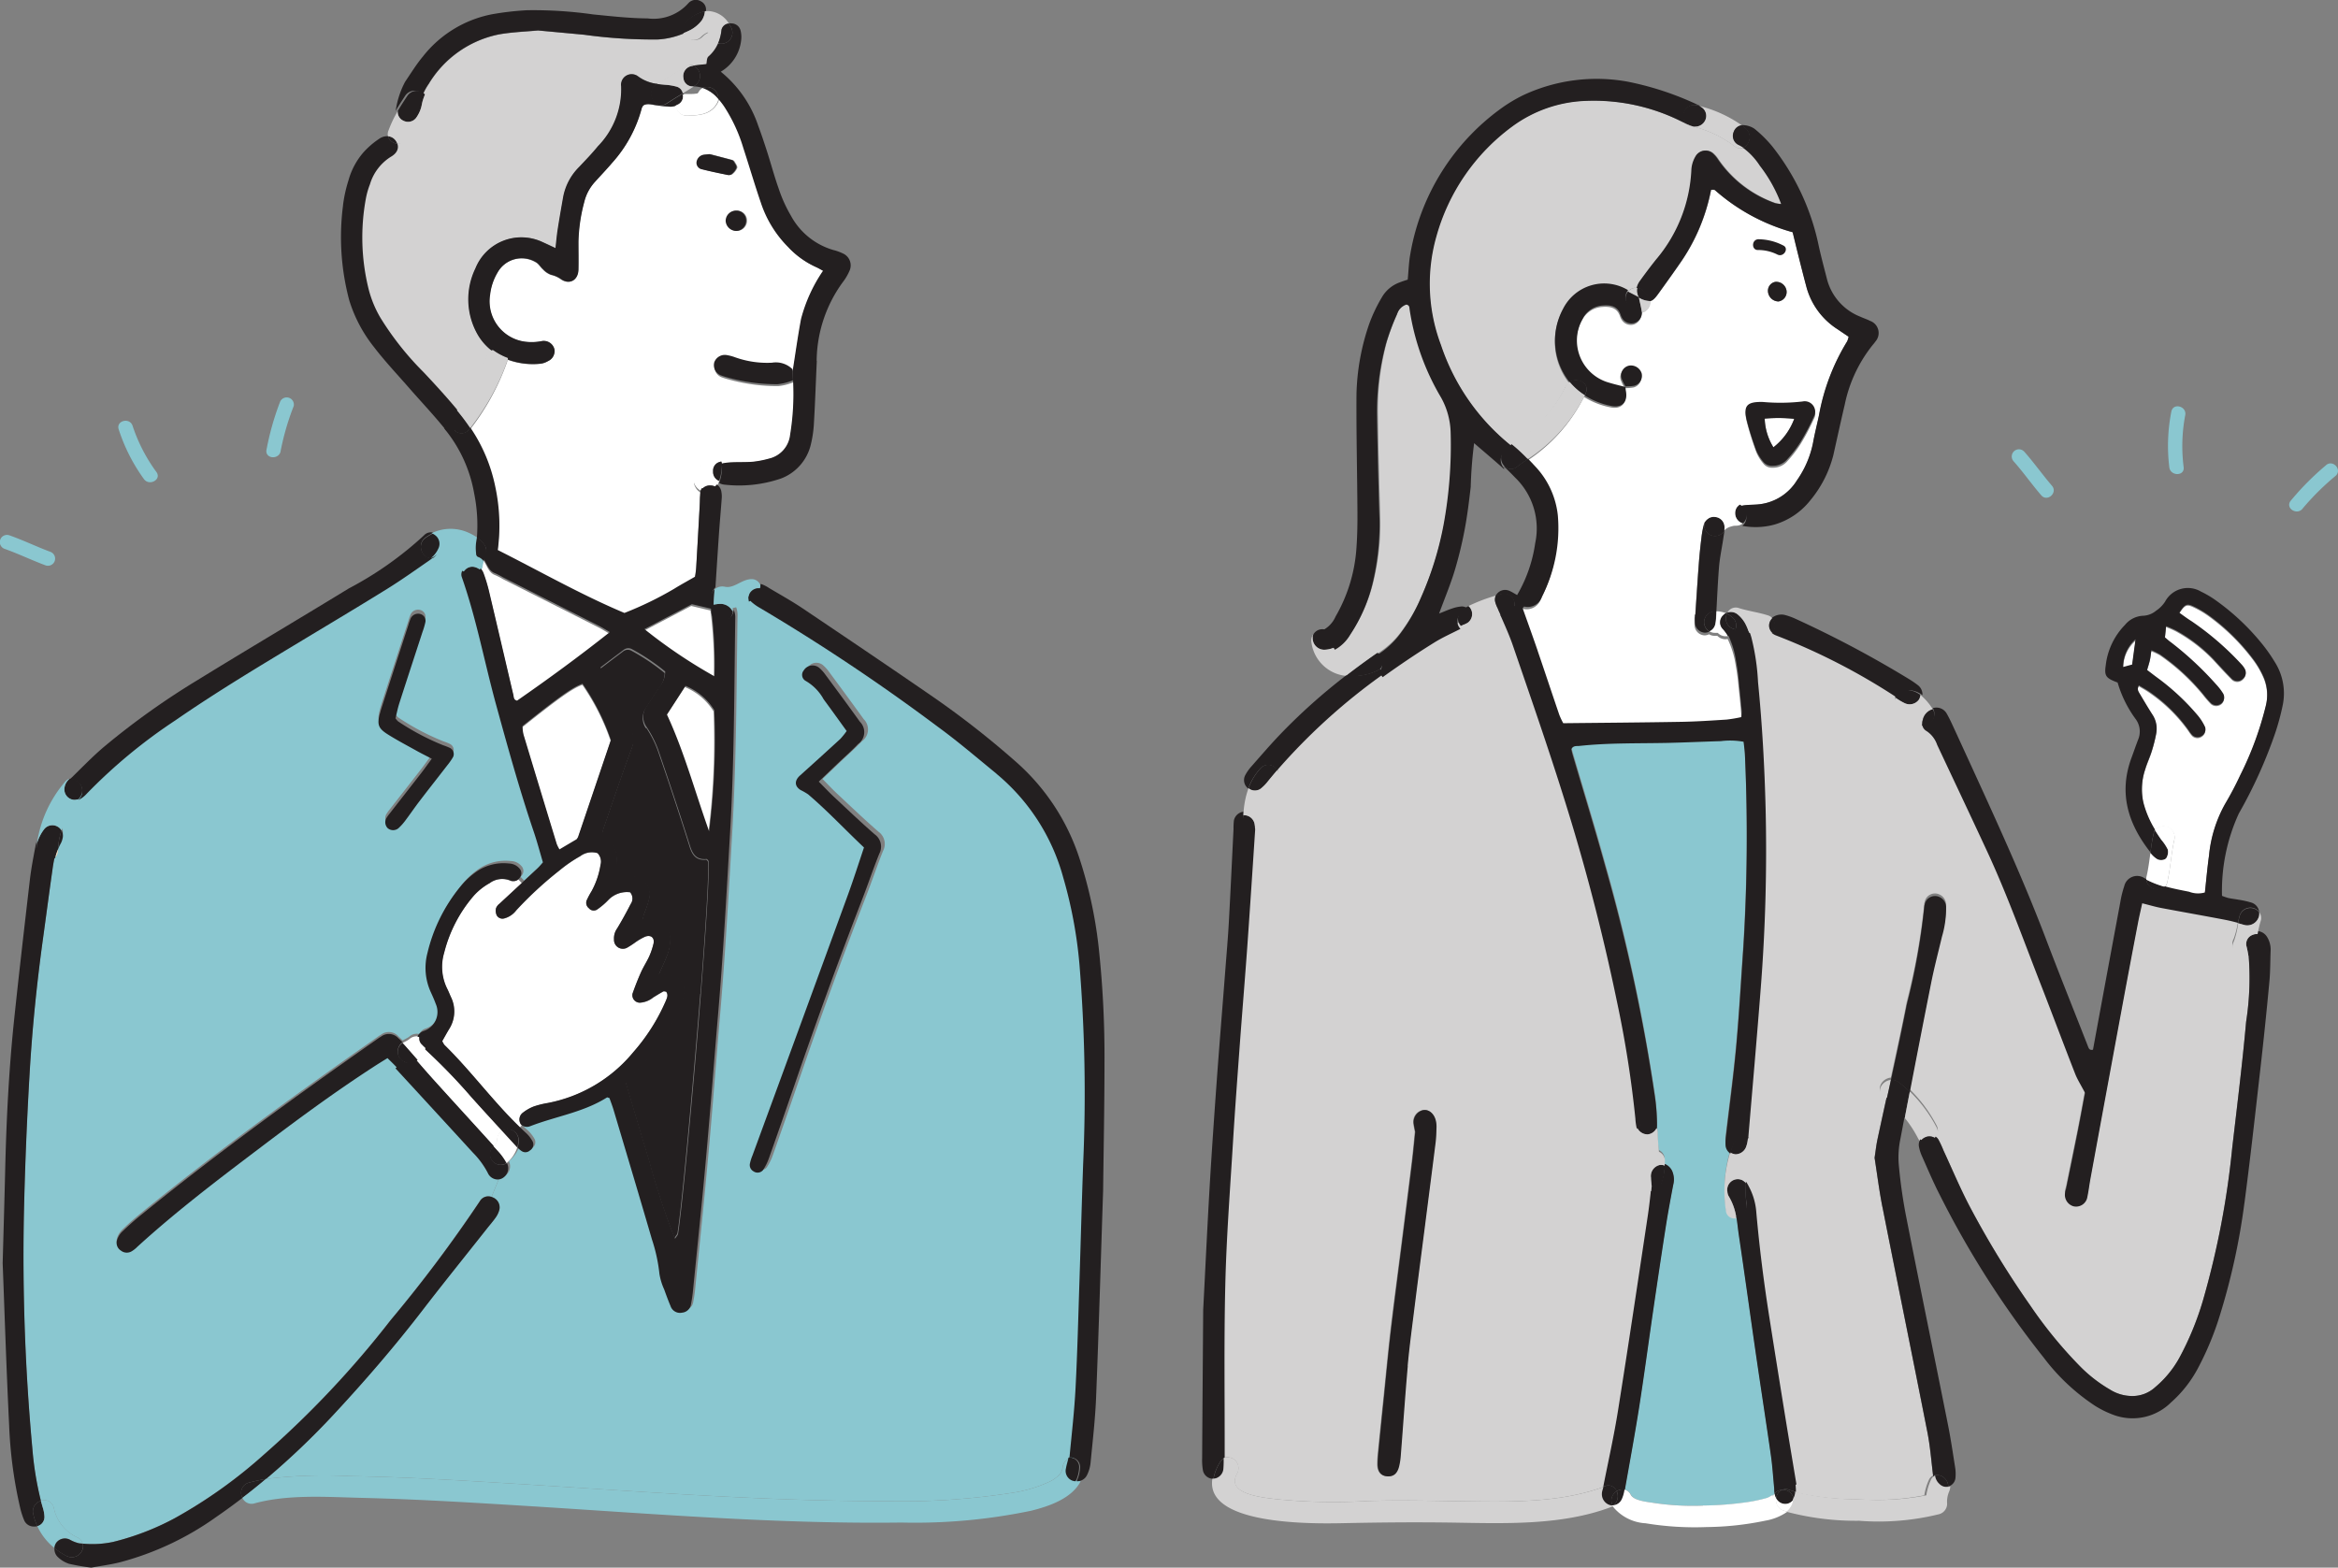 <svg xmlns="http://www.w3.org/2000/svg" width="170" height="114.01" viewBox="0 0 170 114.01">
  <rect x="0" y="0" width="170" height="114.01" fill="#808080" stroke="none"/>
  <g id="グループ_130325" data-name="グループ 130325" transform="translate(-188 -1923.995)">
    <g id="g10" transform="translate(188 1923.995)">
      <g id="g12" transform="translate(0)">
        <path id="path14" d="M1226.661-412.24c.285-1.7,1.1-10.373,1.668-17.509l-1.188-.091c0,.034,0,.068-.01.1a4.3,4.3,0,0,1-.342,1.119,16.073,16.073,0,0,1-3.215,4.652c-.219.23-.443.459-.7.725.571,1.91,1.13,3.825,1.717,5.732a53.011,53.011,0,0,0,1.852,5.62c.113-.175.2-.256.217-.349" transform="translate(-1177.403 501.927)" fill="#231f20"/>
        <path id="path16" d="M1252.828-679.545a1.278,1.278,0,0,1-.049-1.5c.305-.483.631-.952.937-1.438a1.72,1.72,0,0,0,.44-1.13,15.12,15.12,0,0,0-2.434-1.633.542.542,0,0,0-.605.073c-.543.407-1.083.817-1.67,1.263.228.457.452.89.666,1.328s.431.9.652,1.352c.269.545.524,1.1.832,1.62a2.022,2.022,0,0,1,.115.224l1.116-.162" transform="translate(-1205.825 732.564)" fill="#231f20"/>
        <path id="path18" d="M1224.279-607.1c.362-4.615.618-8.586.556-9.609-.052-.055-.1-.149-.143-.146-.7.068-1-.3-1.2-.939q-1.111-3.526-2.322-7.016a7.744,7.744,0,0,0-.819-1.615l-1.116.162a1.742,1.742,0,0,1,0,1.4c-.723,1.944-1.38,3.906-2.058,5.865a2.521,2.521,0,0,0-.073.4c1.1.905,1.1.905,1.091,2.979.313,0,.626-.013.936,0a1.312,1.312,0,0,1,1.38,1.7,7.542,7.542,0,0,1-.342,1.012c-.044.13-.073.266-.123.446.318.026.6.026.876.076a1.311,1.311,0,0,1,1.143,1.338,3.284,3.284,0,0,1-.3,1.351c-.156.391-.339.773-.532,1.208a6.987,6.987,0,0,1,.882.075,1.116,1.116,0,0,1,.976,1.221l1.188.091" transform="translate(-1173.348 679.38)" fill="#231f20"/>
        <path id="path20" d="M1235.575-1147.068a.7.7,0,0,1-.394-.352c-.1-.2-.2-.381-.376-.436a.592.592,0,0,0-.058.021,1.459,1.459,0,0,0-.425.313.792.792,0,0,1-1.278-.282,5.715,5.715,0,0,1-1.933.462,36.194,36.194,0,0,1-5.343-.342c-1.1-.1-2.207-.206-3.373-.313-.905.086-1.876.117-2.823.282a7.744,7.744,0,0,0-5.119,3.593,4.416,4.416,0,0,0-.43.777.666.666,0,0,1,.073.882,10.13,10.13,0,0,0-1.226,2.163.791.791,0,0,1-.861.53c.125.342-.018.7-.47.96a3.557,3.557,0,0,0-1.521,2,5.715,5.715,0,0,0-.295,1.031,15.583,15.583,0,0,0,.2,6.6,8,8,0,0,0,.856,2.074,21.581,21.581,0,0,0,3.12,3.942c.892.947,1.774,1.909,2.6,2.914a15.21,15.21,0,0,0,2.165-4.028.761.761,0,0,1,.368-.441,4.019,4.019,0,0,1-1-1.137,5.162,5.162,0,0,1-.18-4.832,3.6,3.6,0,0,1,4.9-1.91c.282.125.561.259.927.431.057-.5.091-.918.156-1.338.125-.809.266-1.615.41-2.424a4.16,4.16,0,0,1,1.148-2.137c.464-.5.942-.983,1.367-1.508a5.935,5.935,0,0,0,1.693-4.368.768.768,0,0,1,1.25-.7,2.92,2.92,0,0,0,1.417.532c.655-.428,1.339-.814,1.994-1.244a.671.671,0,0,1,.652-.081c.3-.058.618-.073.953-.118.039-.154.021-.436.151-.55a2.657,2.657,0,0,0,.7-.96" transform="translate(-1183.263 1150.218)" fill="#d3d2d2"/>
        <path id="path22" d="M1366.789-746.089c-.71-.446-.791-.723-.58-1.524.045-.172.1-.344.151-.514q.955-2.951,1.913-5.907a4.268,4.268,0,0,1,.174-.506.6.6,0,0,1,.72-.305.508.508,0,0,1,.347.59,5.361,5.361,0,0,1-.212.715c-.563,1.73-1.132,3.459-1.688,5.192-.117.368-.19.751-.274,1.083a1.457,1.457,0,0,0,.181.217,17.77,17.77,0,0,0,3.3,1.748,4.093,4.093,0,0,1,.5.2.5.5,0,0,1,.209.65,4.628,4.628,0,0,1-.425.611c-.678.877-1.365,1.745-2.035,2.624-.347.454-.668.929-1.012,1.385a3.94,3.94,0,0,1-.5.559.608.608,0,0,1-.785-.005.613.613,0,0,1-.112-.694,2.67,2.67,0,0,1,.242-.35c.767-.987,1.539-1.97,2.307-2.959.238-.308.462-.626.77-1.044-.428-.224-.746-.378-1.054-.551C1368.211-745.273,1367.483-745.654,1366.789-746.089Zm9.711,9.859a.513.513,0,0,1,.086.595.785.785,0,0,1-.144.193l.259.277c.375-.35.754-.7,1.13-1.051.151-.141.282-.308.412-.451-.227-.767-.417-1.492-.657-2.2-1.033-3.047-1.894-6.144-2.742-9.244s-1.43-6.267-2.5-9.306a.563.563,0,0,1,.036-.457.626.626,0,0,1-.125-.1,1.216,1.216,0,0,1-.191-.227c-.021-.034-.036-.057-.05-.078a.883.883,0,0,1-.365-1.224,1.985,1.985,0,0,0-1.328.412.751.751,0,0,1-.25.12,3.9,3.9,0,0,1-.331.25c-.971.671-1.931,1.357-2.933,1.98-1.972,1.226-3.966,2.419-5.957,3.616-3.214,1.936-6.439,3.859-9.528,6a38.484,38.484,0,0,0-6.431,5.325,2.025,2.025,0,0,1-.589.454s0,0-.006,0a7.817,7.817,0,0,0-1.239,2.281.8.8,0,0,1,.068.624,1.225,1.225,0,0,1-.107.3,4.058,4.058,0,0,0-.219.462.908.908,0,0,0-.005.091.753.753,0,0,1-.188.493v0a10.261,10.261,0,0,0-.206,1.1c-.24,1.7-.462,3.4-.7,5.1-.444,3.224-.772,6.462-.963,9.708q-.309,5.193-.42,10.4a152.75,152.75,0,0,0,.618,16.93,23.467,23.467,0,0,0,.621,3.8.7.7,0,0,1,.945.522,3.02,3.02,0,0,0,1.727,2.142.678.678,0,0,1,.372.443,7.205,7.205,0,0,0,2.192-.122,19.038,19.038,0,0,0,4.482-1.722,35.4,35.4,0,0,0,6.528-4.66,70.181,70.181,0,0,0,9.176-9.745,100.706,100.706,0,0,0,6.489-8.654.706.706,0,0,1,.856-.31l.577-1.412a.8.8,0,0,1-.718-.493,6.124,6.124,0,0,0-1.075-1.461q-2.81-3.068-5.63-6.131a.368.368,0,0,1-.029-.029c-.214-.235-.446-.451-.694-.7-.391.245-.754.47-1.111.7-2.849,1.852-5.578,3.872-8.284,5.922-3.021,2.286-6.034,4.582-8.837,7.141a2.066,2.066,0,0,1-.339.261.686.686,0,0,1-.8-.034.66.66,0,0,1-.292-.746,1.439,1.439,0,0,1,.373-.626c.462-.446.947-.871,1.445-1.276,5.469-4.443,11.167-8.576,16.936-12.615.146-.1.289-.211.443-.3a.934.934,0,0,1,1.265.115c.107.1.211.2.313.3.071-.042.146-.078.219-.118s.128-.07.191-.107c.018-.01.034-.023.052-.034l0,0a.8.8,0,0,1,.754-.2.736.736,0,0,1,.451-.407,1.452,1.452,0,0,0,.882-1.965c-.109-.3-.243-.595-.376-.887a4.244,4.244,0,0,1-.229-2.825,11.877,11.877,0,0,1,2.413-4.845,5.524,5.524,0,0,1,1-.958,3.467,3.467,0,0,1,2.515-.7,1.032,1.032,0,0,1,.751.352" transform="translate(-1338.587 799.213)" fill="#8ac7d0"/>
        <path id="path24" d="M975.9-716.3a.755.755,0,0,1,1.116-.2,2.564,2.564,0,0,1,.433.47c.85,1.151,1.7,2.3,2.536,3.462a1.058,1.058,0,0,1-.13,1.618c-.465.493-.979.942-1.472,1.409-.438.417-.874.835-1.391,1.328.412.415.728.754,1.064,1.07.991.926,1.975,1.868,3,2.76a1.1,1.1,0,0,1,.334,1.417c-.438,1.093-.811,2.212-1.239,3.311q-2.6,6.692-4.918,13.489-.919,2.689-1.87,5.362a3.826,3.826,0,0,1-.431.85.515.515,0,0,1-.681.084.524.524,0,0,1-.269-.543,3.308,3.308,0,0,1,.19-.613q3.464-9.455,6.925-18.913c.415-1.138.78-2.291,1.184-3.486-1.38-1.3-2.646-2.659-4.062-3.864a4.522,4.522,0,0,0-.55-.316c-.444-.282-.449-.686-.047-1.049q1.475-1.323,2.935-2.664a5.313,5.313,0,0,0,.465-.577c-.579-.8-1.117-1.555-1.67-2.3a3.479,3.479,0,0,0-1.325-1.354A.5.5,0,0,1,975.9-716.3Zm9.768,4.289a144.921,144.921,0,0,0-12.925-8.639,3.525,3.525,0,0,1-.614-.43.774.774,0,0,1-.224-.36c-.013.005-.024.013-.037.019-.156.086-.31.172-.475.242a2.594,2.594,0,0,1-.683.2v.264a1.447,1.447,0,0,1,.1.443c.013.141,0,.284,0,.428-.07,5.114-.076,10.227-.371,15.339-.256,4.427-.5,8.855-.877,13.272-.295,3.457-.556,6.914-.869,10.368-.29,3.207-.623,6.406-.945,9.607a10.27,10.27,0,0,1-.151,1.062.715.715,0,0,1-.642.624.727.727,0,0,1-.851-.488c-.167-.394-.316-.8-.459-1.2a4.431,4.431,0,0,1-.345-1.119,11.917,11.917,0,0,0-.542-2.51c-.916-3.154-1.861-6.3-2.8-9.452-.089-.3-.2-.587-.292-.837-.109-.029-.157-.058-.177-.047-1.717,1.088-3.736,1.375-5.591,2.095a.618.618,0,0,1-.605-.073l-.149.151c.154.151.31.3.47.443a2.49,2.49,0,0,1,.449.59.507.507,0,0,1-.2.655.483.483,0,0,1-.595.047,1.978,1.978,0,0,1-.3-.248,2.476,2.476,0,0,1-.668,1.051.645.645,0,0,1-.115.094.83.83,0,0,1-.336,1.106.715.715,0,0,1-.344.089l-.577,1.411a.487.487,0,0,1,.078.031.777.777,0,0,1,.49.861,1.656,1.656,0,0,1-.256.576c-.2.293-.441.561-.663.843-1.553,1.962-3.123,3.909-4.649,5.891-2.027,2.638-4.2,5.153-6.46,7.59a55.472,55.472,0,0,1-4.947,4.717,35.256,35.256,0,0,1,6.134-.206c3.963.06,7.926.305,11.882.548,9,.548,18,1.278,27.021,1.27a51.861,51.861,0,0,0,9.176-.595,10.044,10.044,0,0,0,2.758-.817,2.375,2.375,0,0,0,.77-.566.957.957,0,0,0,.185-.438.792.792,0,0,1,.79-.751c.011-.057.019-.115.024-.172.157-1.636.344-3.274.428-4.915.133-2.573.2-5.148.282-7.723.091-2.823.167-5.648.266-8.474a115.685,115.685,0,0,0-.266-14.584,32.612,32.612,0,0,0-1.179-6.314,14.851,14.851,0,0,0-4.858-7.55c-1.411-1.153-2.8-2.346-4.271-3.418" transform="translate(-917.187 764.865)" fill="#8ac7d0"/>
        <path id="path26" d="M1376.714-380.357a.809.809,0,0,1,.37-.663c-.749-.814-1.495-1.628-2.234-2.45a42.657,42.657,0,0,0-3.376-3.491.756.756,0,0,1-.209.373c-.055.052-.115.1-.175.144a.855.855,0,0,1-.295.258c.454.524.908,1.049,1.375,1.563,1.422,1.576,2.862,3.141,4.287,4.72.036-.037.073-.076.11-.115.021-.021.039-.044.06-.065.005-.008.008-.013.016-.026l.044-.076c0-.013.005-.023.008-.037s.018-.107.018-.136" transform="translate(-1340.559 463.263)" fill="#fff"/>
        <path id="path28" d="M1216.3-718.053c-1.13.595-2.288,1.2-3.452,1.813a37.264,37.264,0,0,0,5.093,3.433,31.5,31.5,0,0,0-.238-4.913c-.511-.123-.947-.227-1.4-.334" transform="translate(-1166.042 762.124)" fill="#fff"/>
        <path id="path30" d="M1214.053-657.358c-.438.678-.882,1.365-1.352,2.084,1.26,2.713,2.035,5.6,3.071,8.5a53.24,53.24,0,0,0,.376-8.813,4.437,4.437,0,0,0-2.095-1.774" transform="translate(-1164.263 707.327)" fill="#fff"/>
        <path id="path32" d="M1289.839-655.827a3.191,3.191,0,0,0,.068.592q1.2,3.992,2.421,7.973a2.734,2.734,0,0,0,.2.4c.459-.274.884-.524,1.242-.736a1.207,1.207,0,0,0,.106-.162c.8-2.358,1.6-4.72,2.387-7.06a16.637,16.637,0,0,0-2.061-4.088c-.684.232-1.7.95-4.365,3.078" transform="translate(-1251.856 708.719)" fill="#fff"/>
        <path id="path34" d="M1291.174-749.411c.595,2.5,1.174,5.009,1.764,7.511.036.159.005.37.271.43,2.27-1.573,4.508-3.214,6.744-4.983-.313-.183-.551-.334-.8-.462q-3.491-1.769-6.982-3.53a4.911,4.911,0,0,0-.571-.292c-.477-.17-.571-.691-.845-1.049a1.646,1.646,0,0,0-.065.292,1.125,1.125,0,0,1-.13.4.957.957,0,0,1,.219.347,11.41,11.41,0,0,1,.4,1.331" transform="translate(-1255.603 792.562)" fill="#fff"/>
        <path id="path36" d="M1263.21-526.988c.1-.441-.193-.689-.624-.514a4.4,4.4,0,0,0-.644.368,7.128,7.128,0,0,1-.621.41.645.645,0,0,1-.981-.582,1.237,1.237,0,0,1,.227-.8c.349-.579.678-1.174.986-1.777a.694.694,0,0,0-.042-.856,1.876,1.876,0,0,0-1.6.577,5.223,5.223,0,0,1-.811.686.45.45,0,0,1-.584-.1.491.491,0,0,1-.16-.579,5.933,5.933,0,0,1,.352-.66,5.88,5.88,0,0,0,.652-1.918.874.874,0,0,0-.219-.851,1.4,1.4,0,0,0-1.26.222,9.987,9.987,0,0,0-1.5,1.03,26.835,26.835,0,0,0-3.152,2.909,1.609,1.609,0,0,1-.874.587.478.478,0,0,1-.548-.232.817.817,0,0,1-.047-.506.742.742,0,0,1,.253-.331q.806-.751,1.618-1.5l-.258-.276a.513.513,0,0,1-.365.135.463.463,0,0,1-.209-.031,1.536,1.536,0,0,0-1.526.182,4.391,4.391,0,0,0-1.161.926,10.11,10.11,0,0,0-2.147,4.148,3.583,3.583,0,0,0,.227,2.609c.1.19.172.391.264.587a2.386,2.386,0,0,1-.133,2.354c-.164.274-.315.553-.493.863a1.5,1.5,0,0,0,.151.271c1.941,1.9,3.546,4.109,5.5,6l.149-.151a.508.508,0,0,1-.079-.086.623.623,0,0,1,.1-.785,3.144,3.144,0,0,1,.819-.485,6.288,6.288,0,0,1,1.036-.261,10.643,10.643,0,0,0,6.23-3.7,14.109,14.109,0,0,0,2.351-3.7c.094-.23.217-.457.036-.7-.07-.008-.156-.042-.206-.016-.248.135-.491.287-.733.436a1.7,1.7,0,0,1-.978.381.544.544,0,0,1-.527-.655c.185-.532.392-1.056.621-1.568.175-.391.415-.751.592-1.142a5.059,5.059,0,0,0,.308-.911" transform="translate(-1215.687 595.636)" fill="#fff"/>
        <path id="path38" d="M1154.738-1086.34a8.211,8.211,0,0,1-2.009-3.256c-.451-1.318-.843-2.656-1.276-3.982a11.591,11.591,0,0,0-1.387-3.005,5.516,5.516,0,0,0-.433-.561.808.808,0,0,1-.1.3c-.462.851-1.377.911-2.241.911a.731.731,0,0,1-.754-.739,1.238,1.238,0,0,1-.438.1,10.628,10.628,0,0,1-1.062-.109c-.313-.037-.626-.157-.923.015a.764.764,0,0,0-.115.191,9.606,9.606,0,0,1-2.176,4.01c-.394.462-.814.9-1.221,1.352a3.335,3.335,0,0,0-.793,1.5,12.1,12.1,0,0,0-.417,2.854c0,.678.015,1.357,0,2.035-.016.754-.61,1.119-1.232.725a1.99,1.99,0,0,0-.751-.342,1.512,1.512,0,0,1-.59-.4c-.182-.159-.313-.407-.519-.517a2.01,2.01,0,0,0-2.789.751,4.037,4.037,0,0,0-.543,1.612,2.963,2.963,0,0,0,2.5,3.412,3.722,3.722,0,0,0,1.263-.039.8.8,0,0,1,.908.574.786.786,0,0,1-.454.879,1.469,1.469,0,0,1-.5.185,5.271,5.271,0,0,1-2.432-.292.74.74,0,0,1-.044.2,17.541,17.541,0,0,1-2.7,4.9,11.808,11.808,0,0,1,1.808,4.274,13.467,13.467,0,0,1,.164,4.8c3.1,1.558,6.1,3.275,9.257,4.6a25.159,25.159,0,0,0,3.618-1.758c.475-.295.966-.561,1.509-.874.026-.185.078-.43.091-.678q.141-2.356.266-4.712c.013-.25,0-.5.034-.749a.918.918,0,0,1,.1-.305,1.025,1.025,0,0,1-.443-.438.791.791,0,0,1,.282-1.069.729.729,0,0,1,.1-.047c.008-.036.013-.07.021-.107a.207.207,0,0,1,0-.039c0-.057.008-.117.008-.175a.792.792,0,0,1,.783-.783.8.8,0,0,1,.74.53,3.615,3.615,0,0,1,.689-.091c.537-.029,1.074,0,1.609-.047a7.014,7.014,0,0,0,1.148-.224,2,2,0,0,0,1.545-1.732,18.408,18.408,0,0,0,.221-3.848,3.947,3.947,0,0,1-1.127.289,13.329,13.329,0,0,1-3.6-.483,5.152,5.152,0,0,1-.509-.159.793.793,0,0,1-.485-.96.817.817,0,0,1,.949-.509,3.158,3.158,0,0,1,.516.136,6.914,6.914,0,0,0,2.74.41,1.723,1.723,0,0,1,1.482.477c.209-1.32.378-2.554.608-3.775a11.225,11.225,0,0,1,1.6-3.507c-.2-.107-.353-.2-.514-.271a6.4,6.4,0,0,1-2-1.424Zm-3.976-6.259c.083.149.23.334.2.464a1.143,1.143,0,0,1-.37.475.405.405,0,0,1-.308.039c-.629-.128-1.258-.258-1.876-.417a.482.482,0,0,1-.344-.491.625.625,0,0,1,.444-.543c.1-.023.211-.026.485-.06.433.113,1.015.264,1.6.42A.282.282,0,0,1,1150.762-1092.6Zm.905,4.284a.743.743,0,0,1-.713.77.775.775,0,0,1-.777-.718.753.753,0,0,1,.723-.759.717.717,0,0,1,.767.707" transform="translate(-1097.352 1104.34)" fill="#fff"/>
        <path id="path40" d="M1712.573-48.661a4.278,4.278,0,0,0,.3.9.694.694,0,0,0,.52-.691,2.517,2.517,0,0,0-.112-.631c-.052-.172-.1-.344-.146-.519a.787.787,0,0,0-.564.939" transform="translate(-1710.16 158.757)" fill="#231f20"/>
        <path id="path42" d="M1706.725-491.609a.787.787,0,0,1,.563-.939,23.451,23.451,0,0,1-.621-3.8,152.925,152.925,0,0,1-.618-16.93q.114-5.205.42-10.4c.19-3.246.519-6.484.963-9.708.235-1.7.456-3.4.7-5.1a10.288,10.288,0,0,1,.206-1.1.783.783,0,0,1-1.378-.5c.005-.17.016-.337.036-.5a4.759,4.759,0,0,0-.12.5c-.154.806-.308,1.618-.4,2.432-.4,3.444-.8,6.888-1.161,10.337-.365,3.556-.542,7.128-.626,10.7-.047,2-.107,4-.183,6.778.134,3.413.264,7.595.47,11.772a31.946,31.946,0,0,0,.809,6.05,5.574,5.574,0,0,0,.3.913.754.754,0,0,0,.7.418.678.678,0,0,0,.242-.029,4.292,4.292,0,0,1-.3-.9" transform="translate(-1704.312 601.706)" fill="#231f20"/>
        <path id="path44" d="M1699.89-552.6a.783.783,0,0,0,1.377.5v0a5.219,5.219,0,0,1,.193-.584,5.259,5.259,0,0,1,.258-1.386.755.755,0,0,0-.3-.287.759.759,0,0,0-.965.2,3.087,3.087,0,0,0-.527,1.067c-.021.164-.031.331-.037.5" transform="translate(-1697.245 614.467)" fill="#231f20"/>
        <path id="path46" d="M1702.722-536.4a5.1,5.1,0,0,0-.193.584.751.751,0,0,0,.188-.493c0-.031,0-.06.005-.091" transform="translate(-1698.507 598.168)" fill="#fcd7b4"/>
        <path id="path48" d="M1699.11-550.559a5.24,5.24,0,0,0-.258,1.386,4.146,4.146,0,0,1,.219-.462,1.215,1.215,0,0,0,.107-.3.8.8,0,0,0-.068-.624" transform="translate(-1694.637 610.948)" fill="#231f20"/>
        <path id="path50" d="M1684.791-589.21a.991.991,0,0,0-.368.746.756.756,0,0,0,1.03.725l.094-.125a.847.847,0,0,0-.741-1.362l-.016.016" transform="translate(-1679.741 645.865)" fill="#231f20"/>
        <path id="path52" d="M1689.223-588.3a.993.993,0,0,1,.368-.746l.016-.016a.667.667,0,0,0-.365.256,8.852,8.852,0,0,0-2.019,4.487,3.088,3.088,0,0,1,.527-1.067.759.759,0,0,1,.965-.2.758.758,0,0,1,.3.287,7.817,7.817,0,0,1,1.239-2.28.757.757,0,0,1-1.031-.725" transform="translate(-1684.541 645.697)" fill="#8ac7d0"/>
        <path id="path54" d="M1685.471-46.963a.785.785,0,0,1,.965-.2,2.563,2.563,0,0,0,.686.268c.086.008.172.013.258.021a.678.678,0,0,0-.373-.443,3.022,3.022,0,0,1-1.727-2.142.7.7,0,0,0-.944-.522c.047.175.094.347.146.519a2.516,2.516,0,0,1,.112.631.694.694,0,0,1-.519.691,4.357,4.357,0,0,0,1.241,1.586.758.758,0,0,1,.154-.415" transform="translate(-1681.361 159.134)" fill="#8ac7d0"/>
        <path id="path56" d="M1684.773-20.349a.821.821,0,0,0,1.161-.908c-.086-.008-.172-.013-.258-.021a2.553,2.553,0,0,1-.686-.268.785.785,0,0,0-.965.2.752.752,0,0,0-.154.415,5.206,5.206,0,0,0,.9.587" transform="translate(-1679.913 133.522)" fill="#231f20"/>
        <path id="path58" d="M1548.524-65.651a.757.757,0,0,0-.465,1.106q.873-.665,1.712-1.375a11.769,11.769,0,0,0-1.247.269" transform="translate(-1530.433 173.481)" fill="#231f20"/>
        <path id="path60" d="M1450.925-1069.069a.752.752,0,0,0-.582-.342.749.749,0,0,0,.681.537.775.775,0,0,0-.1-.2" transform="translate(-1422.135 1079.32)" fill="#231f20"/>
        <path id="path62" d="M1446.364-382.5c2.8-2.56,5.816-4.856,8.837-7.141,2.706-2.051,5.435-4.07,8.284-5.922.358-.235.72-.459,1.112-.7.248.245.48.462.694.7a.365.365,0,0,0,.028.029l.524-.483a.8.8,0,0,1-.4-.337.811.811,0,0,1,0-.79.636.636,0,0,1,.258-.266c-.1-.107-.206-.206-.313-.3a.934.934,0,0,0-1.265-.115c-.154.089-.3.2-.444.3-5.769,4.039-11.467,8.172-16.935,12.615-.5.4-.983.83-1.445,1.276a1.439,1.439,0,0,0-.373.626.66.66,0,0,0,.292.746.686.686,0,0,0,.8.034,2.1,2.1,0,0,0,.339-.261" transform="translate(-1436.422 473.217)" fill="#231f20"/>
        <path id="path64" d="M1436.525-390.539c-.25-.287-.5-.571-.749-.856q-.172-.2-.353-.391a.64.64,0,0,0-.258.266.811.811,0,0,0,0,.79.8.8,0,0,0,.4.337.4.4,0,0,0,.07.024,1.3,1.3,0,0,0,.757-.11.812.812,0,0,0,.136-.06" transform="translate(-1406.141 467.637)" fill="#231f20"/>
        <path id="path66" d="M1428.482-395.861c.25.284.5.569.749.856a.856.856,0,0,0,.295-.258c.06-.047.12-.091.175-.143a.755.755,0,0,0,.209-.373c-.044-.042-.089-.081-.133-.12a2.357,2.357,0,0,1-.232-.222.6.6,0,0,1-.2-.59.8.8,0,0,0-.754.2l0,0c-.018.01-.033.023-.052.034-.063.037-.125.073-.191.107s-.149.076-.219.118q.18.192.352.391" transform="translate(-1398.847 472.104)" fill="#fff"/>
        <path id="path68" d="M1431.5-1102.11a3.3,3.3,0,0,1,.243-.785.816.816,0,0,0-1.279.094c-.242.365-.485.733-.7,1.109a.7.7,0,0,0,.415.7.74.74,0,0,0,.95-.25,2.423,2.423,0,0,0,.375-.872" transform="translate(-1400.841 1109.768)" fill="#231f20"/>
        <path id="path70" d="M1427.7-1097.823a.731.731,0,0,0-.034.409.754.754,0,0,1,.582.342.784.784,0,0,1,.1.2.791.791,0,0,0,.861-.529,10.1,10.1,0,0,1,1.226-2.163.666.666,0,0,0-.073-.882,3.316,3.316,0,0,0-.243.785,2.423,2.423,0,0,1-.376.872.74.74,0,0,1-.95.25.7.7,0,0,1-.415-.7,8.287,8.287,0,0,0-.678,1.425" transform="translate(-1399.458 1107.323)" fill="#d3d2d2"/>
        <path id="path72" d="M1443.679-768.656c-3.658,2.236-7.349,4.417-11,6.666a55.413,55.413,0,0,0-6.718,4.79c-.9.754-1.706,1.607-2.549,2.421a.847.847,0,0,1,.741,1.362l-.094.125s0,0,.005,0a2.033,2.033,0,0,0,.59-.454,38.46,38.46,0,0,1,6.431-5.325c3.089-2.137,6.314-4.06,9.528-6,1.99-1.2,3.984-2.39,5.956-3.616,1-.624,1.962-1.31,2.932-1.981a3.953,3.953,0,0,0,.332-.25c-.72.193-1.276-.955-.537-1.472a3.659,3.659,0,0,1,.574-.331.661.661,0,0,0-.692.183,25.488,25.488,0,0,1-5.5,3.88" transform="translate(-1418.344 811.468)" fill="#231f20"/>
        <path id="path74" d="M1417.86-772.093c-.739.516-.183,1.664.538,1.471a1.856,1.856,0,0,0,.529-.684.766.766,0,0,0-.211-.963.819.819,0,0,0-.282-.156,3.709,3.709,0,0,0-.574.331" transform="translate(-1386.91 811.208)" fill="#231f20"/>
        <path id="path76" d="M1428.518-395.548a.8.8,0,0,0-.208-.733.747.747,0,0,0-.352-.2.6.6,0,0,0,.2.59,2.349,2.349,0,0,0,.232.222c.044.039.089.078.133.12" transform="translate(-1397.456 471.874)" fill="#231f20"/>
        <path id="path78" d="M1408.5-704.84c-.212.8-.13,1.078.579,1.524.694.436,1.422.817,2.14,1.218.308.172.626.326,1.054.551-.308.417-.532.736-.77,1.044-.767.989-1.54,1.972-2.307,2.959a2.691,2.691,0,0,0-.243.35.613.613,0,0,0,.112.694.608.608,0,0,0,.785.005,3.935,3.935,0,0,0,.5-.559c.344-.456.665-.931,1.012-1.385.67-.879,1.357-1.748,2.035-2.625a4.664,4.664,0,0,0,.425-.61.5.5,0,0,0-.208-.65,4.142,4.142,0,0,0-.5-.2,17.768,17.768,0,0,1-3.3-1.748,1.46,1.46,0,0,1-.18-.216c.084-.331.157-.715.274-1.083.556-1.732,1.125-3.462,1.688-5.192a5.484,5.484,0,0,0,.211-.715.508.508,0,0,0-.347-.59.6.6,0,0,0-.719.305,4.213,4.213,0,0,0-.175.506q-.959,2.955-1.913,5.907c-.055.17-.107.342-.151.514" transform="translate(-1380.877 756.729)" fill="#231f20"/>
        <path id="path80" d="M1404.563-1064.409a17.851,17.851,0,0,0,.452,6.911,10.329,10.329,0,0,0,1.795,3.395c.78,1.02,1.667,1.959,2.512,2.927.916,1.052,1.881,2.063,2.747,3.151l.652-.042a.837.837,0,0,1,.037-.986c.083-.107.164-.214.242-.323-.824-1-1.706-1.968-2.6-2.915a21.562,21.562,0,0,1-3.12-3.942,7.994,7.994,0,0,1-.856-2.075,15.581,15.581,0,0,1-.2-6.6,5.747,5.747,0,0,1,.295-1.031,3.556,3.556,0,0,1,1.521-2c.451-.258.595-.618.469-.96a.749.749,0,0,1-.681-.538,1.044,1.044,0,0,0-.652.2,6,6,0,0,0-1.127.973,5.256,5.256,0,0,0-1.1,2.069,10.006,10.006,0,0,0-.389,1.78" transform="translate(-1379.619 1079.341)" fill="#231f20"/>
        <path id="path82" d="M1394.683-864.1a.836.836,0,0,0-.037.986.669.669,0,0,0,1.143.12c.036-.047.073-.094.107-.141-.245-.368-.511-.728-.793-1.075-.057-.073-.117-.143-.177-.214-.078.109-.159.217-.243.323" transform="translate(-1361.697 894.249)" fill="#231f20"/>
        <path id="path84" d="M1389.6-257.229a35.393,35.393,0,0,1-6.528,4.66,19.031,19.031,0,0,1-4.482,1.722,7.206,7.206,0,0,1-2.192.122.821.821,0,0,1-1.161.908,5.223,5.223,0,0,1-.9-.587.787.787,0,0,0,.25.663,2.107,2.107,0,0,0,.811.483,15.486,15.486,0,0,0,1.61.279c.687-.125,1.393-.219,2.082-.389a21.453,21.453,0,0,0,7.031-3.314c.642-.441,1.268-.9,1.884-1.372a.757.757,0,0,1,.464-1.106,11.811,11.811,0,0,1,1.247-.269,55.457,55.457,0,0,0,4.947-4.717c2.265-2.437,4.433-4.952,6.46-7.59,1.526-1.983,3.1-3.929,4.649-5.891.221-.282.461-.55.663-.843a1.66,1.66,0,0,0,.256-.576.777.777,0,0,0-.49-.861.473.473,0,0,0-.078-.031.706.706,0,0,0-.856.31,100.665,100.665,0,0,1-6.489,8.654,70.18,70.18,0,0,1-9.176,9.745" transform="translate(-1370.373 362.989)" fill="#231f20"/>
        <path id="path86" d="M1387.538-747.456a.712.712,0,0,0-.788.185.885.885,0,0,0-.167.227,1.542,1.542,0,0,0,.678.2.659.659,0,0,0,.652-.378.932.932,0,0,0-.376-.23" transform="translate(-1352.944 788.716)" fill="#231f20"/>
        <path id="path88" d="M1387.059-772.724a.712.712,0,0,1,.788-.185.937.937,0,0,1,.375.23,1.141,1.141,0,0,0,.131-.4,1.626,1.626,0,0,1,.065-.292.831.831,0,0,0-.42-.308.234.234,0,0,1-.115-.172,3.543,3.543,0,0,1-.013-.845c.024-.133.045-.264.058-.4a4.18,4.18,0,0,0-.757-.4,3.158,3.158,0,0,0-2.552.1.815.815,0,0,1,.282.156.767.767,0,0,1,.212.963,1.86,1.86,0,0,1-.53.683.755.755,0,0,0,.25-.12,1.983,1.983,0,0,1,1.328-.412.883.883,0,0,0,.365,1.224c.013.021.029.044.05.078a1.231,1.231,0,0,0,.191.227.628.628,0,0,0,.125.1.875.875,0,0,1,.167-.227" transform="translate(-1353.244 814.178)" fill="#8ac7d0"/>
        <path id="path90" d="M1382.62-768.989a3.523,3.523,0,0,0,.013.845.234.234,0,0,0,.115.172.827.827,0,0,1,.42.308,2.747,2.747,0,0,0,.193-.725.733.733,0,0,0-.1-.42,1.937,1.937,0,0,0-.579-.577c-.013.133-.034.264-.057.4" transform="translate(-1348.006 808.465)" fill="#231f20"/>
        <path id="path92" d="M1367.394-904.348a17.544,17.544,0,0,0,2.7-4.9.729.729,0,0,0,.044-.2,4.473,4.473,0,0,1-1.184-.655.759.759,0,0,0-.368.441,15.241,15.241,0,0,1-2.165,4.028c.06.07.12.141.177.214.281.347.547.707.793,1.075" transform="translate(-1333.199 935.477)" fill="#d3d2d2"/>
        <path id="path94" d="M1376.741-842.18a13.46,13.46,0,0,0-.164-4.8,11.806,11.806,0,0,0-1.808-4.273c-.034.047-.071.094-.107.141a.669.669,0,0,1-1.143-.12l-.652.042a10.122,10.122,0,0,1,2.179,4.72,11.672,11.672,0,0,1,.2,3.227,1.937,1.937,0,0,1,.579.577.728.728,0,0,1,.1.42l.809.065" transform="translate(-1340.57 882.348)" fill="#231f20"/>
        <path id="path96" d="M1368.026-314.466c-.11-.12-.217-.24-.326-.36l-.036.037a.787.787,0,0,0,0,1.106.79.79,0,0,0,.991.094c0-.005,0-.008-.005-.013a4.119,4.119,0,0,0-.623-.864" transform="translate(-1331.821 398.171)" fill="#231f20"/>
        <path id="path98" d="M1367.578-910.334c.055-.61-.689-.921-1.184-.655a4.457,4.457,0,0,0,1.184.655" transform="translate(-1330.646 936.366)" fill="#231f20"/>
        <path id="path100" d="M1373.924-370.325a.714.714,0,0,0,.344-.089.83.83,0,0,0,.337-1.106.791.791,0,0,1-.992-.094.787.787,0,0,1,0-1.106l.037-.036c-1.425-1.579-2.865-3.144-4.287-4.72-.467-.514-.921-1.039-1.375-1.563a.8.8,0,0,1-.136.06,1.3,1.3,0,0,1-.757.11.416.416,0,0,1-.07-.023l-.524.483q2.818,3.06,5.63,6.131a6.116,6.116,0,0,1,1.075,1.461.8.8,0,0,0,.718.493" transform="translate(-1337.745 456.106)" fill="#231f20"/>
        <path id="path102" d="M1361.151-325.052c-.363-.4-.725-.79-1.088-1.187a.81.81,0,0,0-.371.663c0,.029-.021.133-.018.136s-.005.023-.008.037l-.044.076-.016.026c-.021.021-.039.045-.06.065-.037.039-.073.078-.11.115.11.12.217.24.327.36a4.12,4.12,0,0,1,.623.863c0,.005.005.008.005.013a.672.672,0,0,0,.115-.094,2.474,2.474,0,0,0,.668-1.051.168.168,0,0,1-.023-.021" transform="translate(-1323.56 408.47)" fill="#fff"/>
        <path id="path104" d="M1358.581-327.346c.362.4.725.791,1.088,1.187a.145.145,0,0,0,.024.021,2.149,2.149,0,0,0,.083-.545.787.787,0,0,0-.783-.783.757.757,0,0,0-.412.12" transform="translate(-1322.08 409.581)" fill="#231f20"/>
        <path id="path106" d="M1354.906-504.7a1.961,1.961,0,0,0,.3.248.483.483,0,0,0,.595-.047.507.507,0,0,0,.2-.655,2.471,2.471,0,0,0-.449-.589c-.159-.146-.315-.292-.469-.443-1.957-1.886-3.561-4.1-5.5-6a1.5,1.5,0,0,1-.151-.271c.177-.311.329-.59.493-.863a2.385,2.385,0,0,0,.133-2.354c-.091-.2-.167-.4-.263-.587a3.581,3.581,0,0,1-.227-2.609,10.106,10.106,0,0,1,2.147-4.148,4.385,4.385,0,0,1,1.161-.926,1.534,1.534,0,0,1,1.526-.182.467.467,0,0,0,.208.031.514.514,0,0,0,.366-.135.8.8,0,0,0,.143-.193.512.512,0,0,0-.086-.595,1.032,1.032,0,0,0-.751-.352,3.468,3.468,0,0,0-2.516.7,5.54,5.54,0,0,0-1,.958,11.873,11.873,0,0,0-2.413,4.845,4.245,4.245,0,0,0,.23,2.826c.133.292.266.585.375.887a1.452,1.452,0,0,1-.882,1.965.738.738,0,0,0-.451.407.747.747,0,0,1,.353.2.8.8,0,0,1,.208.733,42.655,42.655,0,0,1,3.376,3.491c.738.822,1.484,1.636,2.233,2.45a.757.757,0,0,1,.412-.12.786.786,0,0,1,.782.783,2.111,2.111,0,0,1-.083.545" transform="translate(-1317.271 588.17)" fill="#231f20"/>
        <path id="path108" d="M1237.83-1108.114a4.073,4.073,0,0,0-.837-.141c-.2-.018-.4-.037-.595-.062-.031.018-.063.039-.094.06-.84.553-.057,1.91.788,1.352.384-.253.778-.491,1.169-.728a.625.625,0,0,0-.431-.48" transform="translate(-1188.618 1114.42)" fill="#231f20"/>
        <path id="path110" d="M1235.868-1099.706a.645.645,0,0,0,.349-.621.582.582,0,0,0-.008-.1.754.754,0,0,0-.506.791c.058-.024.113-.047.165-.073" transform="translate(-1186.557 1107.299)" fill="#231f20"/>
        <path id="path112" d="M1251.424-1114.144c-.392.237-.785.475-1.169.728-.845.558-1.628-.8-.788-1.351.031-.021.063-.042.094-.06a2.924,2.924,0,0,1-1.417-.532.768.768,0,0,0-1.25.7,5.933,5.933,0,0,1-1.693,4.367c-.426.525-.9,1.013-1.367,1.508a4.158,4.158,0,0,0-1.148,2.137c-.144.809-.284,1.615-.41,2.423-.065.42-.1.843-.156,1.339-.365-.172-.644-.305-.926-.431a3.6,3.6,0,0,0-4.9,1.91,5.162,5.162,0,0,0,.18,4.832,4.014,4.014,0,0,0,1,1.137c.5-.266,1.24.045,1.185.655a5.278,5.278,0,0,0,2.431.292,1.461,1.461,0,0,0,.5-.185.786.786,0,0,0,.454-.879.8.8,0,0,0-.908-.574,3.721,3.721,0,0,1-1.263.039,2.962,2.962,0,0,1-2.5-3.413,4.036,4.036,0,0,1,.543-1.612,2.011,2.011,0,0,1,2.789-.751c.206.11.336.357.519.517a1.508,1.508,0,0,0,.59.4,1.989,1.989,0,0,1,.751.342c.622.394,1.216.029,1.232-.725.013-.678,0-1.357,0-2.035a12.089,12.089,0,0,1,.417-2.854,3.336,3.336,0,0,1,.793-1.495c.407-.451.827-.889,1.221-1.352a9.61,9.61,0,0,0,2.176-4.01.767.767,0,0,1,.115-.19c.3-.172.61-.052.923-.016a10.487,10.487,0,0,0,1.062.11,1.225,1.225,0,0,0,.438-.1.755.755,0,0,1,.507-.791.561.561,0,0,0-.016-.089" transform="translate(-1201.732 1120.93)" fill="#231f20"/>
        <path id="path114" d="M1219.6-1161.547a.694.694,0,0,0-.172.824c.175-.071.35-.151.522-.238a2.586,2.586,0,0,0,.806-.681,1.383,1.383,0,0,0,.234-.676,2.587,2.587,0,0,0-1.391.77" transform="translate(-1169.733 1163.137)" fill="#231f20"/>
        <path id="path116" d="M1223.751-1120.431a.825.825,0,0,0-.135-1.433,2.294,2.294,0,0,0-.23.05.739.739,0,0,0-.5.848.656.656,0,0,0,.644.608c.034,0,.068,0,.1,0,.039-.026.078-.05.117-.075" transform="translate(-1173.2 1126.641)" fill="#231f20"/>
        <path id="path118" d="M1230.321-1120.827a.656.656,0,0,1-.645-.608.74.74,0,0,1,.5-.848,2.227,2.227,0,0,1,.23-.049.671.671,0,0,0-.652.081c-.655.431-1.339.817-1.994,1.245.2.026.394.044.6.063a4.056,4.056,0,0,1,.837.141.623.623,0,0,1,.431.48c.271-.164.537-.329.8-.5-.031,0-.065,0-.1,0" transform="translate(-1179.979 1127.11)" fill="#d3d2d2"/>
        <path id="path120" d="M1241.445-1170.6a.722.722,0,0,0-.89.122,3.381,3.381,0,0,1-2.982,1.124c-1.318-.008-2.638-.159-3.956-.289a30.861,30.861,0,0,0-4.811-.305,20.918,20.918,0,0,0-2.552.295,8.418,8.418,0,0,0-5.017,3.068c-.48.574-.874,1.221-1.294,1.839a6.363,6.363,0,0,0-.671,2.022.469.469,0,0,0-.021.1c.219-.376.462-.744.7-1.109a.815.815,0,0,1,1.278-.094,4.427,4.427,0,0,1,.431-.777,7.742,7.742,0,0,1,5.119-3.593c.947-.164,1.918-.2,2.823-.282,1.166.107,2.27.209,3.373.313a36.188,36.188,0,0,0,5.343.342,5.7,5.7,0,0,0,1.933-.462.693.693,0,0,1,.172-.824,2.589,2.589,0,0,1,1.391-.77.023.023,0,0,0,0-.013.662.662,0,0,0-.378-.71" transform="translate(-1190.486 1170.692)" fill="#231f20"/>
        <path id="path122" d="M1210.112-1103.346c.864,0,1.779-.06,2.241-.91a.812.812,0,0,0,.1-.3,2.567,2.567,0,0,0-1.143-.8.752.752,0,0,0-.305.313,1.03,1.03,0,0,1-.065.084.069.069,0,0,0-.021,0,.6.6,0,0,1-.094.021c-.036,0-.144.016-.151.016-.057.005-.115.005-.175.007-.128,0-.256,0-.384,0a.827.827,0,0,0-.248.036.583.583,0,0,1,.008.1.646.646,0,0,1-.349.621c-.052.026-.107.05-.165.073a.731.731,0,0,0,.754.738" transform="translate(-1160.216 1111.75)" fill="#fff"/>
        <path id="path124" d="M1208.446-830.239a.65.65,0,0,1,.459-.657,1.433,1.433,0,0,1,.146-.039.8.8,0,0,0-.741-.529.792.792,0,0,0-.783.783c0,.057,0,.117-.008.175a.216.216,0,0,0,0,.039c-.008.037-.013.07-.021.107a.682.682,0,0,0-.1.047.791.791,0,0,0-.282,1.07,1.024,1.024,0,0,0,.443.438.744.744,0,0,1,.718-.378.769.769,0,0,1,.378.112.96.96,0,0,0,.133-.209c.036-.081.068-.162.1-.243l-.034-.016a.7.7,0,0,1-.4-.7" transform="translate(-1156.592 864.497)" fill="#fff"/>
        <path id="path126" d="M1211.806-808.169a.745.745,0,0,0-.718.378.883.883,0,0,0,.6.065.936.936,0,0,0,.5-.331.764.764,0,0,0-.379-.112" transform="translate(-1160.125 843.475)" fill="#231f20"/>
        <path id="path128" d="M1200.149-728.917a.989.989,0,0,0-1.025-.553c-.1,0-.207.026-.37.047.023-.371.049-.741.073-1.109a.742.742,0,0,0-.243.561v1.044a.783.783,0,0,0,1.565.01" transform="translate(-1146.87 773.393)" fill="#231f20"/>
        <path id="path130" d="M1209.308-1106.056a2.569,2.569,0,0,1,1.143.8.821.821,0,0,0-1.143-.8" transform="translate(-1158.223 1112.449)" fill="#231f20"/>
        <path id="path132" d="M1204.825-1161.561a1.857,1.857,0,0,0-1.44-.905,1.953,1.953,0,0,0-.305.013,1.383,1.383,0,0,1-.235.675,2.583,2.583,0,0,1-.806.681c-.172.086-.347.167-.522.237a.792.792,0,0,0,1.278.282,1.478,1.478,0,0,1,.425-.313c.023-.011.044-.016.058-.021.172.055.271.237.375.436a.7.7,0,0,0,.394.352,3.4,3.4,0,0,0,.248-.989.6.6,0,0,1,.53-.449" transform="translate(-1151.827 1163.272)" fill="#d3d2d2"/>
        <path id="path134" d="M1206.584-825.356a.7.7,0,0,0,.4.7l.034.016a3.489,3.489,0,0,0,.212-1.158.741.741,0,0,0-.042-.253,1.326,1.326,0,0,0-.146.039.65.65,0,0,0-.459.657" transform="translate(-1154.735 859.614)" fill="#231f20"/>
        <path id="path136" d="M1198.665-1151.76a.811.811,0,0,0,.958-1.14,3.393,3.393,0,0,0-.18-.3.6.6,0,0,0-.53.448,3.4,3.4,0,0,1-.248.989" transform="translate(-1146.452 1154.909)" fill="#231f20"/>
        <path id="path138" d="M1196.1-1055.037c.618.159,1.247.289,1.876.417a.407.407,0,0,0,.308-.039,1.149,1.149,0,0,0,.371-.475c.033-.13-.113-.315-.2-.464a.281.281,0,0,0-.178-.112c-.582-.157-1.163-.308-1.6-.42-.275.034-.381.036-.485.06a.624.624,0,0,0-.443.543.482.482,0,0,0,.344.491" transform="translate(-1145.106 1067.339)" fill="#231f20"/>
        <path id="path140" d="M1217.243-797.914a.783.783,0,0,1-1.566-.01v-1.044a.743.743,0,0,1,.242-.561c.083-1.284.165-2.557.251-3.828.062-.892.143-1.782.208-2.674a1.764,1.764,0,0,0-.023-.425.777.777,0,0,0-.336-.556.94.94,0,0,1-.5.331.882.882,0,0,1-.6-.065.921.921,0,0,0-.1.305c-.036.245-.021.5-.034.749q-.129,2.356-.266,4.712c-.013.248-.065.493-.091.678-.543.313-1.033.579-1.509.874a25.214,25.214,0,0,1-3.618,1.759c-3.154-1.325-6.157-3.042-9.257-4.6l-.809-.065a2.753,2.753,0,0,1-.193.725c.274.357.368.879.845,1.049a4.923,4.923,0,0,1,.572.292q3.49,1.765,6.981,3.53c.251.128.488.279.8.462-2.236,1.769-4.475,3.41-6.744,4.983-.266-.06-.234-.271-.271-.431-.589-2.5-1.169-5.007-1.764-7.511a11.373,11.373,0,0,0-.4-1.331.959.959,0,0,0-.219-.347.659.659,0,0,1-.652.378,1.542,1.542,0,0,1-.678-.2.56.56,0,0,0-.036.457c1.067,3.04,1.649,6.207,2.5,9.306s1.709,6.2,2.742,9.244c.24.71.431,1.435.657,2.2-.13.143-.261.311-.412.451-.376.352-.754.7-1.13,1.052q-.81.751-1.618,1.5a.747.747,0,0,0-.253.331.819.819,0,0,0,.047.506.477.477,0,0,0,.548.232,1.606,1.606,0,0,0,.874-.587,26.84,26.84,0,0,1,3.152-2.909,10.034,10.034,0,0,1,1.5-1.03,1.4,1.4,0,0,1,1.26-.222.874.874,0,0,1,.218.851,5.878,5.878,0,0,1-.652,1.918,5.935,5.935,0,0,0-.352.66.493.493,0,0,0,.159.58.451.451,0,0,0,.585.1,5.258,5.258,0,0,0,.811-.686,1.874,1.874,0,0,1,1.6-.577.694.694,0,0,1,.042.856c-.308.6-.636,1.2-.986,1.777a1.234,1.234,0,0,0-.227.8.645.645,0,0,0,.981.582,7.054,7.054,0,0,0,.621-.41,4.4,4.4,0,0,1,.644-.368c.431-.175.728.073.624.514a5.06,5.06,0,0,1-.308.911c-.177.391-.418.751-.592,1.143-.23.512-.435,1.036-.621,1.568a.544.544,0,0,0,.527.655,1.7,1.7,0,0,0,.978-.381c.242-.149.485-.3.733-.436.049-.026.136.008.206.016.18.242.058.469-.036.7a14.1,14.1,0,0,1-2.351,3.7,10.642,10.642,0,0,1-6.23,3.7,6.321,6.321,0,0,0-1.036.261,3.143,3.143,0,0,0-.819.486.622.622,0,0,0-.1.785.484.484,0,0,0,.078.086.618.618,0,0,0,.605.073c1.855-.72,3.874-1.007,5.591-2.095.021-.011.068.018.177.047.089.25.2.54.292.837.937,3.149,1.881,6.3,2.8,9.452a11.9,11.9,0,0,1,.543,2.51,4.446,4.446,0,0,0,.344,1.119c.144.4.292.806.459,1.2a.727.727,0,0,0,.851.488.715.715,0,0,0,.641-.624,10.238,10.238,0,0,0,.152-1.062c.321-3.2.655-6.4.944-9.606.313-3.454.574-6.911.869-10.368.378-4.417.621-8.844.877-13.272.3-5.111.3-10.225.37-15.339,0-.143.01-.287,0-.428A1.438,1.438,0,0,0,1217.243-797.914Zm-1.633-.06a31.546,31.546,0,0,1,.238,4.913,37.232,37.232,0,0,1-5.093-3.433c1.164-.611,2.322-1.219,3.452-1.813C1214.662-798.2,1215.1-798.1,1215.61-797.974Zm.226,7.378a53.179,53.179,0,0,1-.375,8.813c-1.036-2.9-1.81-5.789-3.07-8.5.469-.72.913-1.406,1.351-2.085A4.432,4.432,0,0,1,1215.836-790.6Zm-.414,10.968c.063,1.023-.193,4.994-.556,9.609-.564,7.136-1.383,15.813-1.667,17.509-.016.094-.1.175-.217.349a52.931,52.931,0,0,1-1.852-5.62c-.587-1.907-1.146-3.822-1.717-5.732.256-.266.48-.5.7-.726a16.078,16.078,0,0,0,3.214-4.652,4.3,4.3,0,0,0,.342-1.119c.005-.034.008-.068.01-.1a1.115,1.115,0,0,0-.976-1.221,7.009,7.009,0,0,0-.882-.076c.193-.436.376-.817.532-1.208a3.283,3.283,0,0,0,.3-1.351,1.311,1.311,0,0,0-1.143-1.339c-.274-.05-.558-.05-.876-.076.049-.18.078-.316.122-.446a7.45,7.45,0,0,0,.342-1.012,1.312,1.312,0,0,0-1.38-1.7c-.31-.013-.624,0-.936,0,.005-2.074.005-2.074-1.091-2.98a2.478,2.478,0,0,1,.073-.4c.678-1.959,1.336-3.921,2.058-5.865a1.741,1.741,0,0,0,0-1.4,2.065,2.065,0,0,0-.115-.224c-.308-.522-.564-1.075-.832-1.62-.222-.449-.431-.9-.653-1.352s-.438-.871-.665-1.328c.587-.446,1.127-.856,1.67-1.263a.542.542,0,0,1,.605-.073,15.15,15.15,0,0,1,2.434,1.633,1.72,1.72,0,0,1-.441,1.13c-.305.485-.632.955-.937,1.438a1.279,1.279,0,0,0,.049,1.5,7.761,7.761,0,0,1,.819,1.615q1.206,3.491,2.322,7.016c.2.641.5,1.007,1.2.939C1215.32-779.776,1215.37-779.682,1215.422-779.627Zm-11.044-1.25q-1.216-3.984-2.421-7.973a3.174,3.174,0,0,1-.068-.592c2.661-2.129,3.681-2.846,4.365-3.078a16.625,16.625,0,0,1,2.061,4.088c-.79,2.34-1.589,4.7-2.387,7.06a1.182,1.182,0,0,1-.107.162c-.357.211-.782.462-1.242.736a2.8,2.8,0,0,1-.2-.4" transform="translate(-1163.898 842.247)" fill="#231f20"/>
        <path id="path142" d="M1180.227-737.133a.758.758,0,0,1,.8-.339.68.68,0,0,0-.751-.676c-.689.042-1.221.692-1.878.551a.845.845,0,0,0-.749.193c-.024.368-.05.738-.073,1.109.164-.021.266-.044.37-.047a.989.989,0,0,1,1.026.553v-.264a2.6,2.6,0,0,0,.683-.2c.164-.07.318-.156.474-.242.013-.005.024-.013.037-.018a.81.81,0,0,1,.065-.618" transform="translate(-1125.692 780.269)" fill="#8ac7d0"/>
        <path id="path144" d="M1190.045-1013.429a.718.718,0,0,0-.767-.707.752.752,0,0,0-.723.759.776.776,0,0,0,.777.718.743.743,0,0,0,.712-.77" transform="translate(-1135.791 1029.454)" fill="#231f20"/>
        <path id="path146" d="M1177.727-730.45a.8.8,0,0,0,.72-.884.757.757,0,0,0-.8.339.811.811,0,0,0-.065.618,1.273,1.273,0,0,1,.13-.065l0,0s.005,0,.008-.005" transform="translate(-1123.124 774.131)" fill="#231f20"/>
        <path id="path148" d="M1185.015-722.132l0,0,0,0" transform="translate(-1130.42 765.815)" fill="#231f20"/>
        <path id="path150" d="M1184.452-722.134c-.029.026.141-.008,0,0l0,0" transform="translate(-1129.859 765.821)" fill="#231f20"/>
        <path id="path152" d="M1157.974-905.013a6.912,6.912,0,0,1-2.739-.41,3.2,3.2,0,0,0-.517-.136.817.817,0,0,0-.949.509.793.793,0,0,0,.485.96,5.182,5.182,0,0,0,.509.159,13.324,13.324,0,0,0,3.6.483,3.946,3.946,0,0,0,1.127-.289l-.034-.8a1.723,1.723,0,0,0-1.482-.478" transform="translate(-1101.83 931.391)" fill="#231f20"/>
        <path id="path154" d="M1119.84-1128.775a9.847,9.847,0,0,1,1.895-5.711,3.889,3.889,0,0,0,.49-.827.947.947,0,0,0-.472-1.268,3.549,3.549,0,0,0-.7-.253,5.132,5.132,0,0,1-3.086-2.5,10.22,10.22,0,0,1-.882-1.949c-.323-.908-.571-1.842-.866-2.76-.2-.613-.4-1.224-.626-1.824a8.562,8.562,0,0,0-2.724-3.934,3.041,3.041,0,0,0,1.49-2.372,1.911,1.911,0,0,0-.053-.631.682.682,0,0,0-.625-.509.777.777,0,0,0-.232.005q.1.145.18.3a.811.811,0,0,1-.958,1.14,2.659,2.659,0,0,1-.7.96c-.131.115-.112.4-.151.551-.335.044-.653.06-.953.117a.825.825,0,0,1,.136,1.433c-.039.026-.079.049-.117.075a2.266,2.266,0,0,1,.657.107.82.82,0,0,1,1.142.8,5.51,5.51,0,0,1,.433.561,11.6,11.6,0,0,1,1.388,3.006c.433,1.325.824,2.664,1.276,3.981a8.21,8.21,0,0,0,2.009,3.256,6.39,6.39,0,0,0,2,1.425c.161.068.313.164.514.271a11.226,11.226,0,0,0-1.6,3.506c-.229,1.221-.4,2.455-.608,3.776l.034.8a18.452,18.452,0,0,1-.222,3.849,1.994,1.994,0,0,1-1.545,1.732,6.987,6.987,0,0,1-1.148.224c-.535.047-1.072.018-1.61.047a3.6,3.6,0,0,0-.689.091.732.732,0,0,1,.042.253,3.5,3.5,0,0,1-.211,1.159,1.009,1.009,0,0,0,.368.117,9.415,9.415,0,0,0,4.122-.441,3.5,3.5,0,0,0,2.179-2.476,8.319,8.319,0,0,0,.227-1.586c.089-1.5.136-3,.208-4.5" transform="translate(-1060.46 1155.016)" fill="#231f20"/>
        <path id="path156" d="M1092.208-671.549a3.476,3.476,0,0,1,1.325,1.354c.553.744,1.091,1.5,1.67,2.3a5.37,5.37,0,0,1-.464.577q-1.46,1.342-2.935,2.664c-.4.363-.4.767.047,1.049a4.592,4.592,0,0,1,.55.316c1.417,1.205,2.683,2.567,4.062,3.864-.4,1.195-.769,2.348-1.184,3.486q-3.452,9.459-6.925,18.913a3.332,3.332,0,0,0-.19.613.524.524,0,0,0,.269.543.516.516,0,0,0,.681-.084,3.861,3.861,0,0,0,.43-.851q.947-2.673,1.871-5.362,2.328-6.79,4.918-13.489c.428-1.1.8-2.218,1.24-3.311a1.1,1.1,0,0,0-.334-1.417c-1.023-.892-2.007-1.834-3-2.76-.336-.316-.652-.655-1.064-1.07.517-.493.952-.911,1.39-1.328.493-.467,1.007-.916,1.471-1.409a1.058,1.058,0,0,0,.13-1.617c-.832-1.164-1.685-2.312-2.536-3.462a2.555,2.555,0,0,0-.434-.47.755.755,0,0,0-1.116.2.5.5,0,0,0,.125.749" transform="translate(-1033.641 721.06)" fill="#231f20"/>
        <path id="path158" d="M950.352-80.465a35.269,35.269,0,0,0-6.134.206c-.561.472-1.13.932-1.712,1.375a.726.726,0,0,0,.882.4c2.46-.67,5.26-.462,7.78-.4,4.138.1,8.273.358,12.406.613,8.933.558,17.9,1.3,26.857,1.182a41.234,41.234,0,0,0,9.427-.859c1.312-.326,2.964-.895,3.6-2.144a.775.775,0,0,1-.276-.06.757.757,0,0,1-.426-.892c.042-.258.13-.512.18-.77a.792.792,0,0,0-.79.751.955.955,0,0,1-.185.438,2.38,2.38,0,0,1-.77.566,10.033,10.033,0,0,1-2.758.817,51.876,51.876,0,0,1-9.176.595c-9.017.008-18.026-.723-27.021-1.27-3.955-.243-7.918-.488-11.882-.548" transform="translate(-924.881 187.819)" fill="#8ac7d0"/>
        <path id="path160" d="M939.916-81.052a.757.757,0,0,0,.426.892.775.775,0,0,0,.276.06,2.5,2.5,0,0,0,.253-.971.691.691,0,0,0-.775-.751c-.049.258-.138.511-.18.77" transform="translate(-862.405 187.828)" fill="#231f20"/>
        <path id="path162" d="M939.839-717.42a14.852,14.852,0,0,1,4.858,7.55,32.63,32.63,0,0,1,1.179,6.314,115.753,115.753,0,0,1,.266,14.584c-.1,2.826-.175,5.651-.266,8.474-.086,2.575-.149,5.15-.282,7.723-.084,1.641-.271,3.279-.428,4.915-.005.057-.013.115-.023.172a.691.691,0,0,1,.775.751,2.5,2.5,0,0,1-.253.971.792.792,0,0,0,.744-.418,2.551,2.551,0,0,0,.274-.913c.151-1.565.334-3.131.4-4.7.2-4.934.339-9.87.514-15.109.034-2.951.1-6.207.1-9.461a73.988,73.988,0,0,0-.381-7.824,32.118,32.118,0,0,0-1.451-6.911,15.874,15.874,0,0,0-4.529-6.919,64.912,64.912,0,0,0-5.985-4.706c-3.178-2.194-6.382-4.354-9.585-6.51-.8-.538-1.646-1.007-2.473-1.5a2.549,2.549,0,0,0-.473-.248.721.721,0,0,0-.146-.036.8.8,0,0,1-.72.884l-.008.005c.138-.005-.031.029,0,0a1.289,1.289,0,0,0-.131.065.778.778,0,0,0,.224.36,3.516,3.516,0,0,0,.613.431,144.925,144.925,0,0,1,12.925,8.638c1.472,1.072,2.859,2.265,4.271,3.418" transform="translate(-867.387 773.693)" fill="#231f20"/>
        <path id="path164" d="M524.881-647.52c-.457-.029-.712-.334-.71-.892,0-.358.039-.715.073-1.07q.192-1.922.391-3.838c.164-1.6.316-3.2.5-4.8.235-1.985.5-3.968.751-5.954.264-2.09.532-4.18.788-6.27.1-.814.172-1.631.232-2.223-.06-.334-.089-.438-.1-.543a.882.882,0,0,1,.691-1.044c.43-.068.827.292.924.845a1.933,1.933,0,0,1,.031.425c-.013.358-.018.718-.063,1.07-.261,2.09-.535,4.18-.8,6.269-.25,1.949-.506,3.9-.749,5.844-.172,1.383-.36,2.765-.485,4.151-.193,2.171-.337,4.347-.509,6.52a4.731,4.731,0,0,1-.11.741C525.617-647.727,525.343-647.494,524.881-647.52Zm-11.837-13.99c-.1,4.144-.039,8.292-.047,12.44,0,.076,0,.154,0,.229a.794.794,0,0,1,.994,1.111c-.892,1.521,1.878,1.761,2.852,1.881a42.142,42.142,0,0,0,6.614.133c2.3-.078,4.589-.013,6.888.016,3.4.044,7.086.144,10.319-1.057a.584.584,0,0,0,.018-.07c.358-1.821.767-3.634,1.059-5.469.746-4.691,1.446-9.39,2.153-14.086.1-.634.167-1.273.235-1.868a.708.708,0,0,1-.809-.746c-.016-1.224-.245-2.429-.261-3.653a.79.79,0,0,1,.073-.354.873.873,0,0,1-.036-.107,4.349,4.349,0,0,1-.084-.637,79.2,79.2,0,0,0-1.354-8.573,150.89,150.89,0,0,0-3.867-14.824c-1.153-3.681-2.424-7.326-3.676-10.976-.261-.767-.6-1.508-.924-2.252a8.346,8.346,0,0,0-2,.83.687.687,0,0,1-.934-.133c-.639.326-1.3.615-1.9.994-1.062.657-2.1,1.354-3.126,2.072-.211.149-.423.3-.631.449a44.063,44.063,0,0,0-7.767,7.029.747.747,0,0,1-.089.947,3.8,3.8,0,0,0-.814,2.578.743.743,0,0,1-.712.754c.005.13,0,.264-.005.394-.185,2.818-.368,5.635-.569,8.451-.169,2.353-.365,4.7-.54,7.055-.175,2.39-.355,4.777-.5,7.167-.209,3.423-.472,6.849-.556,10.277" transform="translate(-424.037 754.88)" fill="#d3d2d2"/>
        <path id="path166" d="M67.746-697.976a1.029,1.029,0,0,1-.277-.154.142.142,0,0,1-.029-.026.68.68,0,0,1-.77.209c-.308-.1-.621-.167-.937-.237.052.138.1.279.138.418a16.566,16.566,0,0,1,.49,3.279c.3,3.065.475,6.136.551,9.21a128.719,128.719,0,0,1-.357,13.082c-.282,3.637-.6,7.271-.908,10.9a.65.65,0,0,1,.42.892,8.733,8.733,0,0,0-.566,2.447l0,0a2.492,2.492,0,0,1,.217.368,4.647,4.647,0,0,1,.537,1.842c.217,2.458.522,4.9.9,7.342q.587,3.757,1.2,7.514c.269,1.657.548,3.311.822,4.968l-.063.01c.008.144.026.287.023.428,0,.034,0,.065-.005.1a19.686,19.686,0,0,0,4.686.538,18.441,18.441,0,0,0,4.848-.289,4.264,4.264,0,0,1,.316-1.083.671.671,0,0,1,.321-.36c-.008-.052-.016-.1-.021-.159-.12-.992-.2-1.994-.391-2.969-1.075-5.466-2.189-10.921-3.269-16.384-.237-1.19-.386-2.4-.574-3.6.073-.472.123-.931.219-1.383q.321-1.5.652-3c-.068-.055-.136-.109-.206-.164-.611-.469-.1-1.224.522-1.278.4-1.834.8-3.668,1.156-5.508a47.967,47.967,0,0,0,1.276-7.159.681.681,0,0,1,.023-.1.763.763,0,0,1,1.075-.553.812.812,0,0,1,.483.769,7.252,7.252,0,0,1-.3,2.113c-.264,1.112-.556,2.215-.78,3.334q-.791,3.98-1.555,7.963a10.212,10.212,0,0,1,1.941,2.607.757.757,0,0,1-.057.825.8.8,0,0,1,.2.219,7.219,7.219,0,0,1,.36.775c.616,1.328,1.182,2.682,1.855,3.979a67.306,67.306,0,0,0,4.464,7.316,31.679,31.679,0,0,0,3.668,4.472,10.345,10.345,0,0,0,2.116,1.631,3.056,3.056,0,0,0,1.625.475,2.439,2.439,0,0,0,1.662-.634,7.533,7.533,0,0,0,1.764-2.139,21.588,21.588,0,0,0,1.709-4.154,61.967,61.967,0,0,0,2.137-11.138c.355-3.053.736-6.1,1.01-9.163a20.7,20.7,0,0,0,.17-4.952.848.848,0,0,1-.79-.008.8.8,0,0,1-.282-1.07,5.76,5.76,0,0,0,.316-1.341c-.313-.083-.629-.164-.944-.224-1.542-.295-3.089-.566-4.634-.858-.446-.084-.882-.217-1.391-.342-.112.514-.219.963-.305,1.414q-.583,3.052-1.153,6.11-1.162,6.269-2.312,12.542c-.078.423-.125.851-.214,1.268a.83.83,0,0,1-1.025.7.865.865,0,0,1-.595-1c.013-.1.055-.206.076-.311.287-1.4.577-2.8.856-4.2.193-.976.368-1.954.514-2.734-.308-.59-.558-.978-.723-1.4-.845-2.163-1.657-4.339-2.5-6.5-1.26-3.23-2.426-6.5-3.885-9.643-1.2-2.593-2.426-5.176-3.642-7.764a1.975,1.975,0,0,0-.762-1,.635.635,0,0,1-.331-.493.861.861,0,0,1-.566-.378,2.611,2.611,0,0,0-.488-.618s-.005,0-.01-.008-.016-.008-.026-.013l-.031-.008a.393.393,0,0,0-.073-.008.792.792,0,0,1-.783-.783.714.714,0,0,1,.031-.211,46.291,46.291,0,0,0-8.818-4.542" transform="translate(61.253 743.886)" fill="#d3d2d2"/>
        <path id="path168" d="M669.6-937.526a17.69,17.69,0,0,1-2.291-6.421c-.018-.13,0-.295-.235-.344a1.091,1.091,0,0,0-.686.715,16.688,16.688,0,0,0-.788,2.1,19.052,19.052,0,0,0-.66,5.307c.037,2.5.1,5.006.177,7.509a18.011,18.011,0,0,1-.436,4.365,11.707,11.707,0,0,1-1.7,4.028,2.905,2.905,0,0,1-1.106,1.078,1.7,1.7,0,0,0,2.234.394.786.786,0,0,1,.775.044c.091-.065.185-.128.279-.193a6.233,6.233,0,0,0,1.524-1.492,12.372,12.372,0,0,0,1.432-2.51,24.121,24.121,0,0,0,1.654-5.307,31.953,31.953,0,0,0,.519-6.726,5.5,5.5,0,0,0-.694-2.546" transform="translate(-564.752 966.31)" fill="#d3d2d2"/>
        <path id="path170" d="M430.11-1082.08a.777.777,0,0,1,.642-.222,1.39,1.39,0,0,1,.251-.53c.376-.522.759-1.038,1.164-1.539a10.831,10.831,0,0,0,2.567-6.567,2.159,2.159,0,0,1,.282-.905.828.828,0,0,1,1.357-.167,1.817,1.817,0,0,1,.271.329,8.425,8.425,0,0,0,4.172,3.214,2.3,2.3,0,0,0,.443.063,10.509,10.509,0,0,0-1.55-2.784,4.95,4.95,0,0,0-1.224-1.307.624.624,0,0,1-.649-.1,8.236,8.236,0,0,0-3.207-1.488.733.733,0,0,1-.347-.167c-.117-.052-.232-.107-.347-.162a14.239,14.239,0,0,0-6.943-1.5,9.588,9.588,0,0,0-5.38,1.873,14.854,14.854,0,0,0-5.5,7.979,12.586,12.586,0,0,0,.331,7.9,15.783,15.783,0,0,0,5.074,7.3.823.823,0,0,1,.073.06,10.45,10.45,0,0,0,3.885-4.164.821.821,0,0,1,.329-.4,4.847,4.847,0,0,1-.467-5.315,3.346,3.346,0,0,1,4.667-1.4c.021.013.044.023.065.034.013-.016.026-.031.042-.047" transform="translate(-311.702 1103.236)" fill="#d3d2d2"/>
        <path id="path172" d="M406-858.467a4.221,4.221,0,0,0,.634,2.085,4.691,4.691,0,0,0,1.513-2.069,10.954,10.954,0,0,0-2.147-.016" transform="translate(-277.683 888.912)" fill="#fff"/>
        <path id="path174" d="M151.356-692.158a2.681,2.681,0,0,0-.9,2.017c.305-.083.467-.128.655-.177.078-.579.151-1.13.248-1.839" transform="translate(3.924 738.758)" fill="#fff"/>
        <path id="path176" d="M61.675-712.845a6.533,6.533,0,0,0-.657-1.1,15.234,15.234,0,0,0-3.272-3.227,6.916,6.916,0,0,0-1.109-.647c-.48-.227-.624-.149-1.02.467.284.2.564.415.864.6a20.959,20.959,0,0,1,3.647,3.144,1.632,1.632,0,0,1,.253.342.566.566,0,0,1-.112.686.572.572,0,0,1-.858.005c-.451-.457-.885-.932-1.32-1.406a11.249,11.249,0,0,0-2.713-2.079,7.06,7.06,0,0,0-.723-.316c-.031.316-.057.558-.083.814.151.128.282.245.425.349a23.8,23.8,0,0,1,3.293,3.068,4.233,4.233,0,0,1,.519.676.576.576,0,0,1-.11.691.589.589,0,0,1-.783,0,7.778,7.778,0,0,1-.561-.647,15.288,15.288,0,0,0-3.147-2.9,5.18,5.18,0,0,0-.621-.295c-.044.287-.063.493-.107.694-.055.235-.13.467-.209.736.25.191.5.386.757.574a16.93,16.93,0,0,1,2.967,2.781,3.753,3.753,0,0,1,.5.809.561.561,0,0,1-.263.645.55.55,0,0,1-.686-.081,2.569,2.569,0,0,1-.256-.342,11.407,11.407,0,0,0-2.812-2.773c-.253-.183-.529-.329-.8-.493-.162.279-.026.459.081.639.292.491.582.984.89,1.466a1.832,1.832,0,0,1,.3,1.328,10.8,10.8,0,0,1-.337,1.346c-.138.444-.342.866-.472,1.31a4.525,4.525,0,0,0-.133,2.432,7.146,7.146,0,0,0,.845,1.975.8.8,0,0,1,1.414.652c-.237,1.033-.282,2.1-.522,3.131a.758.758,0,0,1-.172.342c.577.165,1.169.277,1.761.394a1.8,1.8,0,0,0,1.148.052c.1-.921.18-1.808.3-2.69a9.493,9.493,0,0,1,1.169-3.757,23.361,23.361,0,0,0,1.1-2.087,23.967,23.967,0,0,0,1.878-5.122,3.274,3.274,0,0,0-.258-2.189" transform="translate(102.836 761.984)" fill="#fff"/>
        <path id="path178" d="M434.906-561.709c.308-.089.543-.386.436-.057a.815.815,0,0,1,.157-.282l-.016-.094c-.013-.107-.008-.214-.018-.321-.076-.783-.125-1.571-.235-2.348-.35-2.439-.728-4.876-1.083-7.315-.42-2.9-.817-5.805-1.247-8.7-.068-.454-.107-.911-.185-1.36a.617.617,0,0,1-.765-.556,9.582,9.582,0,0,1,.313-4.242.787.787,0,0,1-.347-.537,3.415,3.415,0,0,1,.029-.746c.248-2.129.54-4.255.736-6.392.219-2.385.35-4.777.519-7.167a130.808,130.808,0,0,0,.125-14.052c-.01-.349-.065-.7-.1-1.054a5.508,5.508,0,0,0-1.659-.044c-1.323.039-2.645.1-3.968.13-2.108.042-4.221-.008-6.324.219-.2.021-.43-.042-.579.237.026.1.052.243.091.376.793,2.708,1.625,5.406,2.374,8.127a130.37,130.37,0,0,1,3.642,16.964,14.8,14.8,0,0,1,.128,1.923.65.65,0,0,1-.042.224.828.828,0,0,1,.078.347c.005.47.044.937.089,1.4a.705.705,0,0,1,.433.684q0,.168-.008.329a1.026,1.026,0,0,1,.532.493,1.546,1.546,0,0,1,.084,1.044c-.193,1.017-.384,2.038-.543,3.06-.326,2.082-.634,4.166-.939,6.251-.337,2.3-.644,4.6-1,6.893-.316,1.988-.681,3.966-1.031,5.949a.674.674,0,0,1,.454.373c.237.454,1.276.527,1.714.6a19.138,19.138,0,0,0,3.543.185,23.972,23.972,0,0,0,3.3-.258,10.951,10.951,0,0,0,1.323-.287" transform="translate(-306.451 670.663)" fill="#8ac7d0"/>
        <path id="path180" d="M366.9-999.889a1.089,1.089,0,0,1-1.281.725c-.037-.005-.091.081-.128.115.386,1.088.775,2.16,1.145,3.24.532,1.555,1.046,3.115,1.578,4.67a5.445,5.445,0,0,0,.284.6c2.912-.031,5.735-.05,8.56-.1,1.106-.018,2.215-.094,3.321-.164a10.557,10.557,0,0,0,1.064-.18,3.127,3.127,0,0,0,.029-.464c-.06-.676-.122-1.352-.2-2.027a15.375,15.375,0,0,0-.211-1.594,6.576,6.576,0,0,0-.584-1.907.811.811,0,0,1-.725-.206l-.016-.016-.008-.005c-.008,0-.016-.005-.023-.005s0,0-.005,0h0c-.06,0-.117,0-.175,0a.762.762,0,0,1-.4-.11.724.724,0,0,1-.337.078.759.759,0,0,1-.712-.673,5.8,5.8,0,0,1-.005-.639h.034c.086-1.279.167-2.56.264-3.838.044-.6.11-1.205.183-1.805a6.038,6.038,0,0,1,.175-.944.569.569,0,0,1,.055-.136.857.857,0,0,1,.065-.154,2.6,2.6,0,0,1,2.241-1.172.713.713,0,0,1,.243.031.792.792,0,0,1,.318-.12c.316-.05.639-.039.96-.065a3.7,3.7,0,0,0,2.917-1.759,7.181,7.181,0,0,0,1.171-2.737c.12-.668.29-1.328.431-1.991a15.532,15.532,0,0,1,2.048-5.377,1.533,1.533,0,0,0,.107-.339c-.266-.177-.527-.352-.785-.53a5.288,5.288,0,0,1-2.265-3.024c-.211-.793-.412-1.589-.613-2.384-.138-.548-.269-1.1-.407-1.659a14.239,14.239,0,0,1-5.646-3.058c-.06-.052-.193-.021-.287-.029a13.932,13.932,0,0,1-2.366,5.492q-.736,1.053-1.492,2.095c-.232.316-.391.478-.6.509a.78.78,0,0,1-.224.626.756.756,0,0,1-.4.214c0,.018,0,.036.005.055a.8.8,0,0,1-.576.811.782.782,0,0,1-.84-.323,1.078,1.078,0,0,1-.138-.287c-.219-.645-.757-.718-1.3-.673a1.755,1.755,0,0,0-1.453.96,3.184,3.184,0,0,0,1.9,4.649c.4.12.8.214,1.205.321,0-.008,0-.018,0-.026H373a2.86,2.86,0,0,1-.308-.629.735.735,0,0,1,.574-.882.819.819,0,0,1,.908.571.746.746,0,0,1-.553.895,3.5,3.5,0,0,1-.621.044.2.2,0,0,1,.018.031l0,0-.031-.008c.011.094.016.188.034.282.151.8-.274,1.255-1.064,1.093a5.606,5.606,0,0,1-1.925-.759,11.921,11.921,0,0,1-4.159,4.66c.185.188.363.381.54.572a6.122,6.122,0,0,1,1.633,3.543A10.962,10.962,0,0,1,366.9-999.889Zm19.86-13.118a16.726,16.726,0,0,1-1,1.886,8.538,8.538,0,0,1-.913,1.185,1.376,1.376,0,0,1-1.114.506.782.782,0,0,1-.673-.316,3.136,3.136,0,0,1-.5-.814c-.256-.7-.488-1.417-.673-2.139-.284-1.1-.005-1.4,1.166-1.372a14.022,14.022,0,0,0,2.883-.036A.758.758,0,0,1,386.761-1013.008Zm-2.813-9.94a.755.755,0,0,1,.817.665.694.694,0,0,1-.59.759.781.781,0,0,1-.764-.736.656.656,0,0,1,.537-.689" transform="translate(-254.857 1043.447)" fill="#fff"/>
        <path id="path182" d="M831.609-81.143a3.466,3.466,0,0,0-.462,1.184l.057,0a.786.786,0,0,0,.746-.772,6.732,6.732,0,0,0,.016-.733.738.738,0,0,0-.357.324" transform="translate(-742.91 187.506)" fill="#231f20"/>
        <path id="path184" d="M808.5-514.933a4.451,4.451,0,0,0,.047.853.759.759,0,0,0,.772.676,3.471,3.471,0,0,1,.462-1.184.737.737,0,0,1,.357-.323c0-.076,0-.154,0-.23.008-4.148-.055-8.3.047-12.44.084-3.428.347-6.854.556-10.277.146-2.39.326-4.777.5-7.167.175-2.351.37-4.7.54-7.055.2-2.815.384-5.633.569-8.451.008-.13.01-.263.005-.394a.74.74,0,0,1-.853-.754c0-.081,0-.159.008-.24a.809.809,0,0,0-.7.634,5.183,5.183,0,0,0-.029.639c-.112,2.249-.214,4.5-.339,6.747-.062,1.14-.164,2.28-.251,3.42-.206,2.672-.425,5.344-.621,8.018-.188,2.6-.37,5.2-.524,7.809-.177,3.032-.318,6.066-.47,8.967-.026,3.674-.055,7.214-.076,10.752" transform="translate(-721.09 620.952)" fill="#231f20"/>
        <path id="path186" d="M809.351-561.3a.782.782,0,0,0-.749-.644.562.562,0,0,0-.062,0c-.005.081-.008.159-.008.24a.74.74,0,0,0,.853.754,3.176,3.176,0,0,0-.034-.352" transform="translate(-718.123 621.226)" fill="#231f20"/>
        <path id="path188" d="M792.025-597.9a.723.723,0,0,0,.965-.031,3.094,3.094,0,0,0,.441-.464c.224-.277.451-.551.683-.819a.733.733,0,0,0-1.195-.159,4.33,4.33,0,0,0-.895,1.474" transform="translate(-701.243 655.232)" fill="#231f20"/>
        <path id="path190" d="M790.771-592.21a.783.783,0,0,1,.749.644,3.192,3.192,0,0,1,.034.352.744.744,0,0,0,.712-.754,3.8,3.8,0,0,1,.814-2.578.747.747,0,0,0,.089-.947c-.232.269-.459.543-.684.819a3.1,3.1,0,0,1-.441.464.723.723,0,0,1-.965.031,6.364,6.364,0,0,0-.37,1.97.512.512,0,0,1,.063,0" transform="translate(-700.297 651.499)" fill="#d3d2d2"/>
        <path id="path192" d="M749.529-700.149a.748.748,0,0,0-1.375-.2.839.839,0,0,0-.039.423.848.848,0,0,0,.824.7,1.923,1.923,0,0,0,.72-.157,1.164,1.164,0,0,0,.141-.065,1.821,1.821,0,0,1-.271-.7" transform="translate(-652.653 746.482)" fill="#231f20"/>
        <path id="path194" d="M713.067-681.571a4.15,4.15,0,0,0,2.3-.373.952.952,0,0,0,.185-.115.751.751,0,0,0-.2-1.193q-1.17.814-2.291,1.68" transform="translate(-615.216 730.719)" fill="#231f20"/>
        <path id="path196" d="M721.386-695.686a1.7,1.7,0,0,1-2.234-.394,1.16,1.16,0,0,1-.141.065,1.92,1.92,0,0,1-.72.157.848.848,0,0,1-.824-.7.84.84,0,0,1,.039-.423.792.792,0,0,0-.133.618,2.823,2.823,0,0,0,2.5,2.406q1.119-.869,2.291-1.68a.785.785,0,0,0-.775-.044" transform="translate(-622.013 743.112)" fill="#d3d2d2"/>
        <path id="path198" d="M722.354-670.95a4.153,4.153,0,0,1-2.3.373,42.666,42.666,0,0,0-4.819,4.315c-.715.751-1.391,1.539-2.077,2.317a3.182,3.182,0,0,0-.428.613.772.772,0,0,0,.2.965.051.051,0,0,0,.016.01,4.333,4.333,0,0,1,.895-1.474.733.733,0,0,1,1.195.159A44.063,44.063,0,0,1,722.8-670.7l-.263-.365a.972.972,0,0,1-.185.115" transform="translate(-622.184 719.704)" fill="#231f20"/>
        <path id="path200" d="M675.323-321.6c.125-1.386.313-2.768.485-4.151.243-1.949.5-3.9.749-5.844.266-2.09.54-4.18.8-6.269.044-.352.05-.712.063-1.07a1.95,1.95,0,0,0-.031-.425c-.1-.553-.493-.913-.924-.845a.882.882,0,0,0-.691,1.044c.008.1.037.209.1.543-.06.592-.133,1.409-.232,2.223-.256,2.09-.524,4.18-.788,6.27-.25,1.985-.516,3.968-.751,5.954-.188,1.6-.339,3.2-.5,4.8q-.2,1.918-.391,3.838c-.034.355-.073.712-.073,1.07,0,.558.253.864.71.892s.736-.206.863-.762a4.734,4.734,0,0,0,.11-.741c.172-2.173.316-4.349.509-6.52" transform="translate(-572.969 420.94)" fill="#231f20"/>
        <path id="path202" d="M647.139-716.875a.782.782,0,0,0,.318-.845.766.766,0,0,0-.237-.386q-.207.11-.407.235a.791.791,0,0,0-.146,1.218c.029-.013.055-.029.083-.042a3.993,3.993,0,0,0,.389-.18" transform="translate(-540.435 762.18)" fill="#231f20"/>
        <path id="path204" d="M625.562-724.72a.782.782,0,0,1-.318.845,4.093,4.093,0,0,1-.389.18c-.029.013-.055.029-.084.042a.687.687,0,0,0,.934.133,8.33,8.33,0,0,1,2-.83c-.091-.2-.18-.41-.266-.616a2.069,2.069,0,0,1-.183-.5.713.713,0,0,1,.055-.4,12.459,12.459,0,0,0-1.988.759.767.767,0,0,1,.237.386" transform="translate(-518.547 769.181)" fill="#d3d2d2"/>
        <path id="path206" d="M614.964-727.442a.716.716,0,0,0-.055.4,2.07,2.07,0,0,0,.183.5c.086.206.175.412.266.616.141-.044.282-.089.423-.136a.756.756,0,0,0,.511-.517.759.759,0,0,0-.929-.991c-.133.044-.266.086-.4.128" transform="translate(-506.205 770.76)" fill="#231f20"/>
        <path id="path208" d="M606.731-837.961a12.285,12.285,0,0,0-1.164-1.077l-.451.326a.849.849,0,0,0-.086,1.294.64.64,0,0,0,.874.058c.277-.2.553-.4.827-.6" transform="translate(-495.625 871.334)" fill="#231f20"/>
        <path id="path210" d="M562.265-881.091a12.244,12.244,0,0,1,1.163,1.078,11.922,11.922,0,0,0,4.159-4.66,4.629,4.629,0,0,1-1.109-.978.822.822,0,0,0-.329.4,10.451,10.451,0,0,1-3.885,4.164" transform="translate(-452.337 913.404)" fill="#d3d2d2"/>
        <path id="path212" d="M582.623-827.445c.29.271.566.553.843.838a5.133,5.133,0,0,1,1.419,4.73,10.368,10.368,0,0,1-1.315,3.773c-.164-.089-.357-.219-.566-.308a.759.759,0,0,0-1,.384c.133-.042.266-.083.4-.128a.759.759,0,0,1,.929.992l.637.013c.036-.034.091-.12.128-.115a1.089,1.089,0,0,0,1.281-.725,10.962,10.962,0,0,0,1.151-5.917,6.125,6.125,0,0,0-1.633-3.543c-.177-.19-.355-.383-.54-.571-.274.2-.55.4-.827.6a.64.64,0,0,1-.874-.057l-.034.036" transform="translate(-473.258 861.38)" fill="#231f20"/>
        <path id="path214" d="M562.1-885.992c.305-.754-.613-1.161-1.179-.814a4.627,4.627,0,0,0,1.109.978l.07-.164" transform="translate(-446.791 914.565)" fill="#231f20"/>
        <path id="path216" d="M569.924-79.884c-3.233,1.2-6.919,1.1-10.319,1.057-2.3-.029-4.589-.094-6.888-.016a42.143,42.143,0,0,1-6.614-.133c-.973-.12-3.744-.36-2.852-1.881a.793.793,0,0,0-.994-1.111,6.922,6.922,0,0,1-.016.733.787.787,0,0,1-.746.772l-.057,0c-.556,3.491,7.757,3.27,9.789,3.225,2.539-.052,5.056-.073,7.6-.037,3.8.058,8,.237,11.615-1.137a.794.794,0,0,0,.167-.086l-.008-.013c0-.005-.005-.013-.008-.018a.919.919,0,0,1-.271-.049.832.832,0,0,1-.506-.858c.018-.151.076-.3.11-.449" transform="translate(-453.284 188.008)" fill="#d3d2d2"/>
        <path id="path218" d="M538.51-60.528a.832.832,0,0,0,.506.858.918.918,0,0,0,.271.049.775.775,0,0,1,.3-1.028.643.643,0,0,0-.869-.363c-.034.013-.065.024-.1.034-.034.151-.091.3-.11.449" transform="translate(-422.03 169.102)" fill="#231f20"/>
        <path id="path220" d="M540.879-46.319c0,.005.005.013.008.018l.008.013c.018-.011.036-.023.052-.034a.573.573,0,0,1-.068,0" transform="translate(-423.621 155.799)" fill="#fff"/>
        <path id="path222" d="M537.872-55.775A.861.861,0,0,0,538.1-56.8a.775.775,0,0,0-.3,1.028.567.567,0,0,0,.068,0" transform="translate(-420.548 165.253)" fill="#231f20"/>
        <path id="path224" d="M533.146-58.084c0-.021.008-.044.01-.065a.8.8,0,0,0-.605.115.861.861,0,0,1-.232,1.025.766.766,0,0,0,.647-.462,2.492,2.492,0,0,0,.18-.613" transform="translate(-414.996 166.487)" fill="#231f20"/>
        <path id="path226" d="M531.763-882.18l-.031-.031c0,.008,0,.018,0,.026l.031.008,0,0" transform="translate(-413.55 910.306)" fill="#231f20"/>
        <path id="path228" d="M531.789-882.18a.192.192,0,0,0-.018-.031h-.013l.031.031" transform="translate(-413.575 910.306)" fill="#231f20"/>
        <path id="path230" d="M520.922-952.437c-.042-.365-.143-.725-.216-1.091l-.005-.034c-.261-.138-.525-.269-.783-.41a.786.786,0,0,0,.042,1.059l.261.261a.789.789,0,0,0,.7.214" transform="translate(-401.535 975.174)" fill="#231f20"/>
        <path id="path232" d="M521.2-897.207a.819.819,0,0,0-.908-.571.735.735,0,0,0-.574.882,2.855,2.855,0,0,0,.308.629,3.523,3.523,0,0,0,.621-.044.746.746,0,0,0,.553-.895" transform="translate(-401.83 924.367)" fill="#231f20"/>
        <path id="path234" d="M522-956.5c.258.141.522.271.783.41a.992.992,0,0,1-.1-.678.777.777,0,0,0-.642.222c-.016.016-.029.031-.042.047" transform="translate(-403.616 977.701)" fill="#d3d2d2"/>
        <path id="path236" d="M513.792-956.5a.771.771,0,0,0-.464-.222.992.992,0,0,0,.1.678l.005.034a1.612,1.612,0,0,0,.845.251.771.771,0,0,0-.224-.48l-.261-.261" transform="translate(-394.265 977.654)" fill="#231f20"/>
        <path id="path238" d="M520.693-951.695c.566-.347,1.484.06,1.179.814l-.07.164a5.612,5.612,0,0,0,1.925.759c.79.162,1.216-.292,1.064-1.093-.018-.094-.023-.188-.034-.282-.4-.107-.809-.2-1.205-.321a3.184,3.184,0,0,1-1.9-4.649,1.756,1.756,0,0,1,1.453-.96c.548-.044,1.085.029,1.3.673a1.075,1.075,0,0,0,.138.287.782.782,0,0,0,.84.323.8.8,0,0,0,.577-.811c0-.019,0-.037-.005-.055a.788.788,0,0,1-.7-.214l-.261-.261a.786.786,0,0,1-.042-1.059c-.021-.01-.044-.021-.065-.034a3.345,3.345,0,0,0-4.667,1.4,4.847,4.847,0,0,0,.467,5.315" transform="translate(-406.57 979.479)" fill="#231f20"/>
        <path id="path240" d="M514.116-949.188a1.611,1.611,0,0,1-.845-.25c.073.365.175.725.216,1.091a.755.755,0,0,0,.4-.214.78.78,0,0,0,.224-.626" transform="translate(-394.104 971.086)" fill="#d3d2d2"/>
        <path id="path242" d="M508.719-332.142a.826.826,0,0,0,.762.485.8.8,0,0,0,.652-.477.818.818,0,0,0-1.414-.008" transform="translate(-389.673 414.167)" fill="#231f20"/>
        <path id="path244" d="M502.723-299.15c-.018.156-.039.318-.057.485a.873.873,0,0,0,.728-.537,4,4,0,0,0,.282-1.446.648.648,0,0,0-.423-.039.822.822,0,0,0-.582.905c0,.18.029.357.052.631" transform="translate(-382.627 385.424)" fill="#231f20"/>
        <path id="path246" d="M504.242-325.693a.648.648,0,0,1,.423.039c.005-.107.008-.217.008-.329a.7.7,0,0,0-.433-.684c-.044-.467-.083-.934-.089-1.4a.825.825,0,0,0-.078-.347.8.8,0,0,1-.652.477.826.826,0,0,1-.762-.485.792.792,0,0,0-.073.355c.016,1.223.245,2.429.261,3.653a.708.708,0,0,0,.809.746c.018-.167.039-.329.057-.485-.023-.274-.05-.452-.052-.631a.822.822,0,0,1,.582-.906" transform="translate(-383.615 410.434)" fill="#d3d2d2"/>
        <path id="path248" d="M495.872-276.7a.637.637,0,0,1-.018.07c.034-.01.065-.021.1-.034a.643.643,0,0,1,.869.363.8.8,0,0,1,.605-.115c.35-1.983.715-3.961,1.03-5.949.36-2.293.668-4.6,1-6.893.305-2.085.613-4.169.939-6.251.159-1.023.35-2.043.543-3.06a1.546,1.546,0,0,0-.083-1.044,1.026,1.026,0,0,0-.532-.493,4,4,0,0,1-.282,1.445.872.872,0,0,1-.728.537c-.068.6-.138,1.234-.235,1.868-.707,4.7-1.406,9.4-2.153,14.086-.292,1.834-.7,3.647-1.059,5.469" transform="translate(-379.278 384.755)" fill="#231f20"/>
        <path id="path250" d="M472.239-1091.174a.808.808,0,0,0,.986-.428.75.75,0,0,0-.365-1c-.018-.013-.037-.023-.057-.036-.078-.021-.159-.036-.237-.055a.813.813,0,0,0-.764,1.341,4.45,4.45,0,0,0,.438.175" transform="translate(-349.227 1100.339)" fill="#231f20"/>
        <path id="path252" d="M490.747-1084.815l.451-.326a.868.868,0,0,0-.073-.06,15.783,15.783,0,0,1-5.075-7.3,12.588,12.588,0,0,1-.331-7.9,14.852,14.852,0,0,1,5.5-7.978,9.587,9.587,0,0,1,5.38-1.873,14.239,14.239,0,0,1,6.943,1.495c.115.055.23.11.347.162a.813.813,0,0,1,.764-1.341c.078.018.159.034.237.055a1.024,1.024,0,0,0-.13-.068,22,22,0,0,0-5.064-1.688,12.58,12.58,0,0,0-7.639.957,10.874,10.874,0,0,0-1.652.989,16.5,16.5,0,0,0-6.583,10.567c-.11.595-.125,1.205-.191,1.871-.2.065-.391.123-.582.2a2.45,2.45,0,0,0-1.294,1.08,11.4,11.4,0,0,0-.918,1.926,16.714,16.714,0,0,0-.931,5.153c-.018,2.862.055,5.722.07,8.584.005.929-.013,1.86-.089,2.786a11.422,11.422,0,0,1-1.5,4.769,2.016,2.016,0,0,1-1.219,1.119.656.656,0,0,0-.48.4.748.748,0,0,1,1.375.2,1.825,1.825,0,0,0,.271.7,2.9,2.9,0,0,0,1.106-1.078,11.706,11.706,0,0,0,1.7-4.028,18.008,18.008,0,0,0,.436-4.365c-.073-2.5-.141-5.007-.177-7.509a19.063,19.063,0,0,1,.66-5.307,16.724,16.724,0,0,1,.788-2.1,1.093,1.093,0,0,1,.686-.715c.237.05.217.214.235.344a17.69,17.69,0,0,0,2.291,6.421,5.5,5.5,0,0,1,.694,2.547,31.959,31.959,0,0,1-.519,6.726,24.129,24.129,0,0,1-1.654,5.307,12.389,12.389,0,0,1-1.432,2.51,6.232,6.232,0,0,1-1.524,1.493c-.094.065-.188.128-.279.193a.751.751,0,0,1,.2,1.192l.263.365c.209-.151.42-.3.631-.449,1.023-.718,2.064-1.414,3.126-2.072.608-.378,1.265-.668,1.9-.994a.791.791,0,0,1,.146-1.218q.2-.126.407-.235a.663.663,0,0,0-.459-.177,2.743,2.743,0,0,0-.72.156c-.263.083-.514.2-.926.36.428-1.164.83-2.121,1.13-3.11a29.183,29.183,0,0,0,.733-3.016c.193-1.018.316-2.051.436-3.079a31.476,31.476,0,0,1,.248-3.185c.725.626,1.375,1.172,2.009,1.735.052.047.1.094.154.141l.034-.036a.85.85,0,0,1,.086-1.294" transform="translate(-381.274 1117.59)" fill="#231f20"/>
        <path id="path254" d="M458.833-773.3a.79.79,0,0,1,.783-.783c.037,0,.076,0,.11,0,.06-1.083.107-2.163.193-3.24.055-.673.2-1.339.3-2.006.031-.219.073-.436.094-.655-.005.008-.01.018-.018.031a.784.784,0,0,1-1.417-.634.575.575,0,0,0-.055.136,6.032,6.032,0,0,0-.175.945c-.073.6-.138,1.2-.183,1.805-.1,1.279-.177,2.559-.263,3.838h-.034a5.847,5.847,0,0,0,.005.639.759.759,0,0,0,.712.673.72.72,0,0,0,.336-.078.79.79,0,0,1-.386-.673" transform="translate(-334.926 818.563)" fill="#231f20"/>
        <path id="path256" d="M458.057-784.268a.784.784,0,0,0,1.417.634c.008-.013.013-.023.018-.031a2.2,2.2,0,0,0,.013-.292.737.737,0,0,0-.678-.7.755.755,0,0,0-.77.394" transform="translate(-334.109 822.259)" fill="#231f20"/>
        <path id="path258" d="M464.915-714.132a.79.79,0,0,0-.783.783.788.788,0,0,0,.386.673.73.73,0,0,0,.4-.436,2.828,2.828,0,0,0,.081-.631c.008-.128.016-.258.021-.386-.034,0-.073,0-.11,0" transform="translate(-340.224 758.592)" fill="#231f20"/>
        <path id="path260" d="M455.9-713.089a.731.731,0,0,1-.4.436.761.761,0,0,0,.4.11c.057,0,.115,0,.175,0h0s0,0,.005,0,.016.005.023.005l.008.005.016.016a.811.811,0,0,0,.725.206,2.8,2.8,0,0,0-.4-.543.7.7,0,0,1,.06-.976.749.749,0,0,1,.185-.143,1.986,1.986,0,0,0-.689-.138c-.005.128-.013.258-.021.386a2.825,2.825,0,0,1-.081.631" transform="translate(-331.201 758.568)" fill="#fff"/>
        <path id="path262" d="M450.767-711.236a.735.735,0,0,0,.175-.277c-.052-.013-.1-.029-.154-.044a.791.791,0,0,1-.475-1.1c-.029-.013-.055-.026-.081-.036h0a.75.75,0,0,0-.185.144.7.7,0,0,0-.06.976,2.8,2.8,0,0,1,.4.543.752.752,0,0,0,.381-.206" transform="translate(-324.746 757.292)" fill="#231f20"/>
        <path id="path264" d="M455.732-713.221c.026.01.052.023.081.036a.813.813,0,0,1,.05-.094.718.718,0,0,0-.13.058" transform="translate(-330.245 757.824)" fill="#231f20"/>
        <path id="path266" d="M449.986-711.176a.773.773,0,0,0-.175-.83,1.745,1.745,0,0,0-.454-.313.791.791,0,0,0,.475,1.1c.052.016.1.031.154.044" transform="translate(-323.791 756.956)" fill="#231f20"/>
        <path id="path268" d="M444.319-1090.492a8.238,8.238,0,0,1,3.207,1.487.625.625,0,0,0,.65.1,2.556,2.556,0,0,0-.391-.222.732.732,0,0,1-.31-.934.73.73,0,0,1,.574-.48,9.184,9.184,0,0,0-3.074-1.4c.021.013.039.024.057.037a.749.749,0,0,1,.365,1,.808.808,0,0,1-.986.428,4.454,4.454,0,0,1-.438-.175.732.732,0,0,0,.347.167" transform="translate(-321.407 1099.65)" fill="#d3d2d2"/>
        <path id="path270" d="M441.541-288.812a4.2,4.2,0,0,1,.574,1.628.869.869,0,0,0,.744-.973,6.894,6.894,0,0,1-.044-1.571.753.753,0,0,0-.861-.25.77.77,0,0,0-.493.856.8.8,0,0,0,.081.31" transform="translate(-315.858 375.78)" fill="#231f20"/>
        <path id="path272" d="M439.148-1077.144a.732.732,0,0,0,.31.934,2.532,2.532,0,0,1,.391.222.858.858,0,0,0,.138-1.448q-.133-.1-.266-.188a.729.729,0,0,0-.574.48" transform="translate(-313.087 1086.729)" fill="#231f20"/>
        <path id="path274" d="M441.518-793.191a.773.773,0,0,0,.556.746.8.8,0,0,0-.232-1.367.736.736,0,0,0-.323.621" transform="translate(-315.353 830.513)" fill="#231f20"/>
        <path id="path276" d="M444.464-792.964a.838.838,0,0,0-.065.154.754.754,0,0,1,.77-.394.737.737,0,0,1,.678.7,2.209,2.209,0,0,1-.013.292.083.083,0,0,0,.01-.031c.008-.008.016-.013.029-.026a.318.318,0,0,0,.055-.052,1.839,1.839,0,0,1,.18-.11.538.538,0,0,1,.06-.029,2.356,2.356,0,0,1,.376-.107l.021,0c.047,0,.094-.005.141-.005a.762.762,0,0,0,.475-.167.772.772,0,0,1-.556-.746.737.737,0,0,1,.323-.621.717.717,0,0,0-.243-.031A2.6,2.6,0,0,0,444.464-792.964Zm2.145.391c-.008,0-.018,0-.031.005l.031-.005" transform="translate(-320.456 830.804)" fill="#fff"/>
        <path id="path278" d="M440.08-713.217a.772.772,0,0,1,.175.83c.329.1.663.167,1,.24a5.176,5.176,0,0,0-.287-.676,2.323,2.323,0,0,0-.54-.652.788.788,0,0,0-.749-.149.788.788,0,0,0-.049.094,1.745,1.745,0,0,1,.454.313" transform="translate(-314.063 758.168)" fill="#231f20"/>
        <path id="path280" d="M440.714-321.142c-.078.2-.146.407-.209.611a.777.777,0,0,0,.384.141.833.833,0,0,0,.759-.5,2.2,2.2,0,0,0,.144-.621c0-.036.005-.071.01-.107a.834.834,0,0,0-1.088.475" transform="translate(-314.7 404.35)" fill="#231f20"/>
        <path id="path282" d="M436.452-319.893a.776.776,0,0,1-.384-.141,9.582,9.582,0,0,0-.313,4.242.617.617,0,0,0,.764.556,4.2,4.2,0,0,0-.574-1.628.8.8,0,0,1-.081-.31.77.77,0,0,1,.493-.856.753.753,0,0,1,.861.25,8.732,8.732,0,0,1,.566-2.447.65.65,0,0,0-.42-.892c-.005.036-.008.071-.01.107a2.2,2.2,0,0,1-.144.621.833.833,0,0,1-.759.5" transform="translate(-310.264 403.836)" fill="#d3d2d2"/>
        <path id="path284" d="M429.911-713.785c-.37-1.08-.759-2.152-1.145-3.24l-.637-.013a.755.755,0,0,1-.511.516c-.141.047-.282.091-.423.136.323.744.663,1.485.924,2.252,1.252,3.65,2.523,7.295,3.676,10.976a150.867,150.867,0,0,1,3.867,14.825,79.191,79.191,0,0,1,1.354,8.573,4.336,4.336,0,0,0,.083.637.875.875,0,0,0,.036.107.818.818,0,0,1,1.414.008.646.646,0,0,0,.042-.224,14.814,14.814,0,0,0-.128-1.923,130.372,130.372,0,0,0-3.642-16.964c-.749-2.721-1.581-5.419-2.374-8.127-.039-.133-.065-.271-.091-.376.149-.279.381-.216.579-.237,2.1-.227,4.216-.177,6.324-.219,1.323-.029,2.646-.091,3.968-.13a5.5,5.5,0,0,1,1.659.045c.036.355.091.7.1,1.054a130.823,130.823,0,0,1-.125,14.052c-.169,2.39-.3,4.782-.519,7.167-.2,2.137-.488,4.263-.736,6.392a3.419,3.419,0,0,0-.029.746.787.787,0,0,0,.347.537c.063-.2.13-.407.209-.611a.834.834,0,0,1,1.088-.475c.305-3.632.626-7.266.908-10.9a128.716,128.716,0,0,0,.357-13.082c-.076-3.073-.248-6.144-.551-9.21a16.568,16.568,0,0,0-.49-3.28c-.042-.138-.086-.279-.138-.417-.334-.073-.668-.141-1-.24a.735.735,0,0,1-.175.276.752.752,0,0,1-.381.206,6.584,6.584,0,0,1,.584,1.907,15.378,15.378,0,0,1,.211,1.594c.073.676.136,1.351.2,2.027a3.126,3.126,0,0,1-.029.464,10.468,10.468,0,0,1-1.064.18c-1.106.071-2.215.146-3.321.164-2.826.049-5.648.068-8.56.1a5.434,5.434,0,0,1-.284-.6c-.532-1.555-1.046-3.115-1.579-4.67" transform="translate(-318.105 761.109)" fill="#231f20"/>
        <path id="path286" d="M346.257-1067.538a13.934,13.934,0,0,0,2.366-5.492c.094.008.227-.024.287.029a14.238,14.238,0,0,0,5.646,3.058c.138.558.269,1.111.407,1.66.2.8.4,1.591.613,2.385a5.287,5.287,0,0,0,2.265,3.024c.258.177.519.352.785.53a1.53,1.53,0,0,1-.107.339,15.532,15.532,0,0,0-2.048,5.377c-.141.663-.311,1.323-.431,1.99a7.181,7.181,0,0,1-1.171,2.737,3.7,3.7,0,0,1-2.917,1.759c-.321.026-.644.016-.96.065a.8.8,0,0,0-.318.12.8.8,0,0,1,.232,1.367.343.343,0,0,0,.073.016,5.189,5.189,0,0,0,2.231-.1,5.162,5.162,0,0,0,2.63-1.766,8.332,8.332,0,0,0,1.685-3.318c.271-1.219.54-2.439.824-3.656a10.2,10.2,0,0,1,2.03-4.328,2.642,2.642,0,0,0,.2-.253.936.936,0,0,0-.4-1.505c-.219-.115-.462-.188-.689-.295a4.022,4.022,0,0,1-2.421-2.687c-.211-.83-.436-1.657-.618-2.494a17.279,17.279,0,0,0-3.376-7.214,9.051,9.051,0,0,0-1.289-1.276,1.553,1.553,0,0,0-.788-.263.57.57,0,0,0-.177.008q.133.09.266.188a.857.857,0,0,1-.138,1.448,4.943,4.943,0,0,1,1.224,1.307,10.507,10.507,0,0,1,1.55,2.784,2.313,2.313,0,0,1-.444-.063,8.423,8.423,0,0,1-4.172-3.214,1.824,1.824,0,0,0-.271-.329.828.828,0,0,0-1.357.167,2.157,2.157,0,0,0-.282.905,10.83,10.83,0,0,1-2.567,6.567c-.4.5-.788,1.017-1.164,1.539a1.393,1.393,0,0,0-.251.53.771.771,0,0,1,.465.222l.261.261a.771.771,0,0,1,.224.48c.209-.031.368-.193.6-.509q.755-1.041,1.492-2.095" transform="translate(-224.213 1086.832)" fill="#231f20"/>
        <path id="path288" d="M422.186-716.564a.788.788,0,0,1,.749.149,2.319,2.319,0,0,1,.54.652,5.151,5.151,0,0,1,.287.676c.316.07.629.141.937.237a.68.68,0,0,0,.77-.209.726.726,0,0,1-.078-1.023.556.556,0,0,1,.065-.07.771.771,0,0,0-.339-.206c-.686-.219-1.4-.305-2.087-.522a.685.685,0,0,0-.843.316" transform="translate(-296.579 761.108)" fill="#d3d2d2"/>
        <path id="path290" d="M413.045-960.563a.756.756,0,0,0-.817-.665.656.656,0,0,0-.537.689.781.781,0,0,0,.764.736.694.694,0,0,0,.59-.759" transform="translate(-283.141 981.727)" fill="#231f20"/>
        <path id="path292" d="M420.4-708.994a.725.725,0,0,0,.078,1.023.852.852,0,0,0-.013-1.093.569.569,0,0,0-.065.07" transform="translate(-291.59 754.019)" fill="#231f20"/>
        <path id="path294" d="M417.933-56.811A19.138,19.138,0,0,1,414.39-57c-.438-.076-1.477-.149-1.714-.6a.674.674,0,0,0-.454-.373c0,.021-.008.044-.01.065a2.482,2.482,0,0,1-.18.613.765.765,0,0,1-.647.462c-.016.011-.034.023-.052.034a3.3,3.3,0,0,0,2.429,1.273,21.971,21.971,0,0,0,4.438.274,21.757,21.757,0,0,0,4.253-.462,3.951,3.951,0,0,0,1.607-.65c-.089-.029-.177-.058-.266-.089a.786.786,0,0,1-.527-.9,1.257,1.257,0,0,1-.123-.35.813.813,0,0,0-.156.282c.107-.329-.128-.031-.436.057a10.936,10.936,0,0,1-1.323.287,23.973,23.973,0,0,1-3.3.258" transform="translate(-294.103 166.31)" fill="#fff"/>
        <path id="path296" d="M415.092-57.528a1.255,1.255,0,0,0,.123.35.772.772,0,0,1,.425-.608.754.754,0,0,0-.548.258" transform="translate(-286.064 166.143)" fill="#231f20"/>
        <path id="path298" d="M406.452-57.189a.749.749,0,0,0,.655.412.7.7,0,0,0,.616-.355.766.766,0,0,0-.845-.665.772.772,0,0,0-.425.608" transform="translate(-277.305 166.154)" fill="#231f20"/>
        <path id="path300" d="M404.826-58.281a.766.766,0,0,1,.845.665,1.158,1.158,0,0,0,.159-.519c-.164-.044-.326-.1-.485-.151a.682.682,0,0,0-.519.005" transform="translate(-275.254 166.638)" fill="#231f20"/>
        <path id="path302" d="M406.979-50.678c.089.031.177.06.266.089a1.386,1.386,0,0,0,.436-.634.8.8,0,0,0,.042-.292.7.7,0,0,1-.616.355.749.749,0,0,1-.655-.412.786.786,0,0,0,.527.9" transform="translate(-277.304 160.538)" fill="#fff"/>
        <path id="path304" d="M394.481-867.972a16.742,16.742,0,0,0,1-1.886.758.758,0,0,0-.824-1.1,14.022,14.022,0,0,1-2.883.036c-1.171-.029-1.451.269-1.166,1.373.185.723.417,1.437.673,2.139a3.131,3.131,0,0,0,.5.814.781.781,0,0,0,.673.316,1.375,1.375,0,0,0,1.114-.506A8.5,8.5,0,0,0,394.481-867.972Zm-.433-1.722a4.694,4.694,0,0,1-1.513,2.069,4.222,4.222,0,0,1-.634-2.085,11,11,0,0,1,2.147.016" transform="translate(-263.588 900.156)" fill="#231f20"/>
        <path id="path306" d="M408.223-264.568c.159.055.321.107.485.151,0-.031.005-.062.005-.1,0-.141-.016-.284-.023-.428l.063-.01c-.274-1.657-.553-3.311-.822-4.968q-.61-3.757-1.2-7.514c-.378-2.437-.684-4.884-.9-7.342a4.65,4.65,0,0,0-.537-1.842,2.488,2.488,0,0,0-.216-.368l0,0a6.9,6.9,0,0,0,.044,1.571.869.869,0,0,1-.744.973c.078.449.117.906.185,1.36.431,2.9.827,5.8,1.247,8.7.355,2.44.733,4.876,1.083,7.315.11.778.159,1.565.235,2.348.01.107.005.214.018.321l.016.094a.753.753,0,0,1,.548-.258.682.682,0,0,1,.519-.005" transform="translate(-278.129 372.919)" fill="#231f20"/>
        <path id="path308" d="M333.036-364.211c-.623.055-1.132.809-.522,1.278.07.055.138.11.206.164.1-.48.211-.963.316-1.443" transform="translate(-195.542 442.747)" fill="#d3d2d2"/>
        <path id="path310" d="M318.5-364.253c-.1.48-.211.963-.316,1.443a9,9,0,0,1,1.32,1.338q.184-.963.37-1.925a9.757,9.757,0,0,0-.791-.684.8.8,0,0,0-.584-.172" transform="translate(-181.008 442.785)" fill="#231f20"/>
        <path id="path312" d="M311.124-655.466a.783.783,0,0,0-.751.571l.1.065a4.341,4.341,0,0,0,.553.323.834.834,0,0,0,1.052-.248.7.7,0,0,0,.107-.344,1.775,1.775,0,0,0-1.064-.368" transform="translate(-172.555 705.64)" fill="#231f20"/>
        <path id="path314" d="M311.959-711.218a4.726,4.726,0,0,0-.7-.237,1.1,1.1,0,0,0-.913.229.851.851,0,0,1,.013,1.093.137.137,0,0,0,.029.026,1.024,1.024,0,0,0,.277.154,46.276,46.276,0,0,1,8.819,4.542.783.783,0,0,1,.751-.571,1.773,1.773,0,0,1,1.064.368.844.844,0,0,0-.316-.715,6.9,6.9,0,0,0-.707-.483,78.169,78.169,0,0,0-8.318-4.407" transform="translate(-181.516 756.171)" fill="#231f20"/>
        <path id="path316" d="M303.157-649.931a1.019,1.019,0,0,1,.715-.725,4.185,4.185,0,0,0-.905-1.049.7.7,0,0,1-.107.344.835.835,0,0,1-1.051.248,4.38,4.38,0,0,1-.553-.323l-.1-.065a.715.715,0,0,0-.031.211.792.792,0,0,0,.783.783.429.429,0,0,1,.073.008l.031.008a.182.182,0,0,0,.026.013.08.08,0,0,0,.01.008,2.6,2.6,0,0,1,.488.618.863.863,0,0,0,.566.379,1.009,1.009,0,0,1,.06-.457" transform="translate(-163.333 702.243)" fill="#d3d2d2"/>
        <path id="path318" d="M298.512-351.837a.81.81,0,0,1,.386-.308.739.739,0,0,1,.728.11.757.757,0,0,0,.057-.825,10.212,10.212,0,0,0-1.941-2.606q-.188.963-.371,1.925a8.609,8.609,0,0,1,.96,1.469.738.738,0,0,0,.18.235" transform="translate(-158.873 434.846)" fill="#d3d2d2"/>
        <path id="path320" d="M299.319-321.992a.81.81,0,0,0-.386.308.778.778,0,0,0,1.114-.2.739.739,0,0,0-.728-.11" transform="translate(-159.294 404.689)" fill="#231f20"/>
        <path id="path322" d="M292.532-486.871q.763-3.984,1.555-7.963c.224-1.119.516-2.223.78-3.334a7.251,7.251,0,0,0,.3-2.113.812.812,0,0,0-.483-.769.763.763,0,0,0-1.075.553.671.671,0,0,0-.023.1,47.956,47.956,0,0,1-1.276,7.159c-.36,1.839-.757,3.674-1.156,5.508a.8.8,0,0,1,.584.172,9.77,9.77,0,0,1,.791.683" transform="translate(-153.663 566.287)" fill="#231f20"/>
        <path id="path324" d="M299.945-640.26a1.006,1.006,0,0,0-.06.457.736.736,0,0,0,.5-.1.785.785,0,0,0,.282-1.07c0-.005-.008-.01-.01-.016a1.02,1.02,0,0,0-.715.725" transform="translate(-160.121 692.569)" fill="#231f20"/>
        <path id="path326" d="M290.727-68.206a.854.854,0,0,0-1.1-.8.974.974,0,0,0,.305.605.749.749,0,0,0,.788.193l.008,0" transform="translate(-149.064 176.31)" fill="#231f20"/>
        <path id="path328" d="M284.713-341.49c1.08,5.463,2.194,10.919,3.269,16.385.193.976.271,1.978.391,2.969.005.055.013.107.021.159a.854.854,0,0,1,1.1.8.714.714,0,0,0,.522-.61,2.973,2.973,0,0,0-.018-.746c-.167-1.059-.321-2.118-.532-3.167-1.012-5.077-2.059-10.147-3.058-15.226a37.023,37.023,0,0,1-.517-3.71,6.485,6.485,0,0,1,.12-1.808c.107-.558.211-1.12.318-1.678a9.007,9.007,0,0,0-1.32-1.339q-.329,1.5-.652,3c-.1.451-.146.911-.219,1.383.188,1.2.337,2.405.574,3.6" transform="translate(-147.832 429.285)" fill="#231f20"/>
        <path id="path330" d="M294.946-65.21a18.355,18.355,0,0,0,5.787-.485.794.794,0,0,0,.574-.754,1.866,1.866,0,0,1,.154-.911.831.831,0,0,0,.07-.352l-.008,0a.748.748,0,0,1-.788-.193.975.975,0,0,1-.305-.605.67.67,0,0,0-.321.36,4.265,4.265,0,0,0-.316,1.083,18.439,18.439,0,0,1-4.848.289,19.694,19.694,0,0,1-4.686-.538,1.156,1.156,0,0,1-.159.519.8.8,0,0,1-.042.292,1.388,1.388,0,0,1-.436.634,19.721,19.721,0,0,0,5.322.657" transform="translate(-159.727 175.815)" fill="#d3d2d2"/>
        <path id="path332" d="M126.348-548.912a1.754,1.754,0,0,0,.4.347c.2.128.592.091.689-.094a.856.856,0,0,0,.094-.595,3.305,3.305,0,0,0-.47-.707c-.162-.232-.316-.464-.459-.7a.734.734,0,0,0-.094.235c-.11.467-.177.942-.24,1.417.023.034.052.068.078.1" transform="translate(30.091 611.042)" fill="#231f20"/>
        <path id="path334" d="M128.64-513.892a.812.812,0,0,0,1.357.527,6.881,6.881,0,0,1-1.357-.527" transform="translate(27.418 577.854)" fill="#231f20"/>
        <path id="path336" d="M122.088-551.572a1.757,1.757,0,0,1-.4-.347c-.026-.034-.055-.068-.078-.1-.081.574-.151,1.148-.282,1.714a.8.8,0,0,0-.021.232,6.886,6.886,0,0,0,1.357.527.758.758,0,0,0,.172-.342c.24-1.033.284-2.1.522-3.131a.8.8,0,0,0-1.414-.652c.143.24.3.472.459.7a3.308,3.308,0,0,1,.47.707.857.857,0,0,1-.094.6c-.1.185-.485.222-.689.094" transform="translate(34.752 614.045)" fill="#fff"/>
        <path id="path338" d="M58.642-491.974a3.911,3.911,0,0,0-.128.561c.133.037.266.076.4.112a.874.874,0,0,0,1.1-.563.811.811,0,0,0,.031-.35.811.811,0,0,0-1.406.24" transform="translate(104.22 558.562)" fill="#231f20"/>
        <path id="path340" d="M73.74-453.42c.4-3.047.743-6.1,1.088-9.153q.4-3.459.723-6.93c.07-.746.06-1.5.089-2.249a1.733,1.733,0,0,0-.274-1.02.872.872,0,0,0-.676-.4,6.212,6.212,0,0,1-.381,1.344.626.626,0,0,1-.279.29,20.7,20.7,0,0,1-.17,4.952c-.274,3.061-.655,6.11-1.01,9.163a61.965,61.965,0,0,1-2.137,11.138A21.587,21.587,0,0,1,69-442.134a7.531,7.531,0,0,1-1.764,2.139,2.439,2.439,0,0,1-1.662.634,3.057,3.057,0,0,1-1.625-.475,10.348,10.348,0,0,1-2.116-1.631,31.682,31.682,0,0,1-3.668-4.472,67.3,67.3,0,0,1-4.464-7.316c-.673-1.3-1.239-2.651-1.855-3.979a7.244,7.244,0,0,0-.36-.775.8.8,0,0,0-.2-.219.778.778,0,0,1-1.114.2.738.738,0,0,0-.1.548,3.074,3.074,0,0,0,.23.707c.423.947.822,1.9,1.3,2.823a68.189,68.189,0,0,0,7.55,11.811,14.971,14.971,0,0,0,3.736,3.5,7.242,7.242,0,0,0,1.341.655,3.968,3.968,0,0,0,4.169-.911,8.847,8.847,0,0,0,1.923-2.424,21.8,21.8,0,0,0,1.672-4.055,48.519,48.519,0,0,0,1.745-8.051" transform="translate(89.461 540.889)" fill="#231f20"/>
        <path id="path342" d="M60.26-473.132a.7.7,0,0,0-.446.872c.057.235.1.47.136.7a.625.625,0,0,0,.279-.29,6.212,6.212,0,0,0,.381-1.344.77.77,0,0,0-.35.057" transform="translate(103.541 541.114)" fill="#231f20"/>
        <path id="path344" d="M59.053-489.038a.874.874,0,0,1-1.1.563c-.133-.036-.266-.075-.4-.112a5.761,5.761,0,0,1-.316,1.341.8.8,0,0,0,.282,1.07.848.848,0,0,0,.79.008c-.034-.235-.078-.469-.136-.7a.7.7,0,0,1,.446-.871.769.769,0,0,1,.35-.058c.063-.31.125-.623.219-.929a.689.689,0,0,0-.1-.658.811.811,0,0,1-.031.35" transform="translate(105.184 555.729)" fill="#d3d2d2"/>
        <path id="path346" d="M66.4-721.725a4.253,4.253,0,0,0-.587-3.089,11.727,11.727,0,0,0-.921-1.315,16.948,16.948,0,0,0-3.261-3.092,7.149,7.149,0,0,0-1.19-.717,1.874,1.874,0,0,0-2.6.725,2.286,2.286,0,0,1-.663.671,1.575,1.575,0,0,1-.958.365,1.8,1.8,0,0,0-1.3.665,5.024,5.024,0,0,0-1.4,2.946c-.112.775.016.929.864,1.245a8.489,8.489,0,0,0,1.3,2.64,1.521,1.521,0,0,1,.19,1.518c-.167.433-.316.874-.477,1.307-.963,2.593-.24,4.832,1.375,6.883.063-.475.13-.95.24-1.417a.736.736,0,0,1,.094-.235,7.144,7.144,0,0,1-.845-1.975,4.525,4.525,0,0,1,.133-2.432c.13-.444.334-.866.472-1.31a10.81,10.81,0,0,0,.337-1.346,1.832,1.832,0,0,0-.3-1.328c-.308-.483-.6-.976-.89-1.466-.107-.18-.243-.36-.081-.639.266.164.543.31.8.493a11.4,11.4,0,0,1,2.813,2.773,2.546,2.546,0,0,0,.256.342.55.55,0,0,0,.686.081.561.561,0,0,0,.263-.645,3.757,3.757,0,0,0-.5-.809,16.941,16.941,0,0,0-2.967-2.781c-.258-.188-.506-.384-.757-.574.078-.269.154-.5.209-.736.044-.2.063-.407.107-.694a5.179,5.179,0,0,1,.621.3,15.286,15.286,0,0,1,3.147,2.9,7.794,7.794,0,0,0,.561.647.589.589,0,0,0,.783,0,.576.576,0,0,0,.11-.691,4.225,4.225,0,0,0-.519-.676,23.807,23.807,0,0,0-3.293-3.068c-.144-.1-.274-.222-.425-.35.026-.256.052-.5.083-.814a7.078,7.078,0,0,1,.723.315,11.242,11.242,0,0,1,2.713,2.08c.436.475.869.95,1.32,1.406a.572.572,0,0,0,.858-.005.566.566,0,0,0,.112-.686,1.638,1.638,0,0,0-.253-.342,20.978,20.978,0,0,0-3.647-3.144c-.3-.185-.579-.4-.864-.6.4-.616.54-.694,1.02-.467a6.912,6.912,0,0,1,1.109.647A15.234,15.234,0,0,1,64.262-725a6.537,6.537,0,0,1,.657,1.1,3.274,3.274,0,0,1,.258,2.189,23.966,23.966,0,0,1-1.878,5.122,23.4,23.4,0,0,1-1.1,2.087,9.492,9.492,0,0,0-1.169,3.757c-.123.882-.2,1.769-.3,2.69a1.8,1.8,0,0,1-1.148-.052c-.592-.117-1.185-.23-1.761-.394a.812.812,0,0,1-1.357-.527c-.047-.023-.094-.049-.141-.076a.963.963,0,0,0-1.459.6,7.453,7.453,0,0,0-.282,1.143q-1,5.373-1.988,10.741c-.258.068-.31-.1-.376-.269-1.015-2.594-2.056-5.179-3.045-7.786-1.74-4.578-3.8-9.022-5.836-13.47-.344-.746-.684-1.495-1.031-2.241-.107-.224-.217-.451-.342-.666a.855.855,0,0,0-.908-.433c-.039.005-.076.013-.112.021,0,.005.008.01.01.016a.785.785,0,0,1-.282,1.07.735.735,0,0,1-.5.1.634.634,0,0,0,.331.493,1.976,1.976,0,0,1,.762,1c1.216,2.588,2.439,5.171,3.642,7.764,1.458,3.146,2.625,6.413,3.885,9.643.843,2.163,1.654,4.339,2.5,6.5.164.423.415.811.723,1.4-.146.78-.321,1.759-.514,2.734-.279,1.4-.569,2.8-.856,4.2-.021.1-.063.206-.076.311a.865.865,0,0,0,.595,1,.83.83,0,0,0,1.025-.7c.089-.417.136-.845.214-1.268q1.151-6.27,2.312-12.541.567-3.057,1.153-6.11c.086-.451.193-.9.305-1.414.509.125.944.258,1.391.342,1.545.292,3.092.563,4.634.858.316.06.631.141.944.224a3.906,3.906,0,0,1,.128-.561.811.811,0,0,1,1.406-.24.811.811,0,0,0-.569-.676,6.449,6.449,0,0,0-.937-.208c-.245-.047-.493-.073-.738-.125a4.6,4.6,0,0,1-.457-.156A13.476,13.476,0,0,1,63.2-713.8a34.12,34.12,0,0,0,2.646-5.855,17.606,17.606,0,0,0,.553-2.066Zm-11.613-2.726a2.68,2.68,0,0,1,.9-2.017c-.1.71-.17,1.26-.248,1.839-.188.049-.35.094-.655.177" transform="translate(99.591 772.96)" fill="#231f20"/>
        <path id="path348" d="M412.636-992.884a3.981,3.981,0,0,1,1.806.445c.461.2.062.879-.395.676a3.119,3.119,0,0,0-1.411-.338c-.5.029-.5-.753,0-.783" transform="translate(-284.793 1010.284)" fill="#231f20"/>
        <path id="path350" d="M.093-821.85a19.872,19.872,0,0,1,2.56-2.584c.479-.473,1.218.265.738.738a18.658,18.658,0,0,0-2.4,2.373c-.382.548-1.287.027-.9-.527" transform="translate(166.453 858.288)" fill="#8ac7d0"/>
        <path id="path352" d="M113.665-866.813c.136-.659,1.142-.38,1.006.277a12.038,12.038,0,0,0-.112,3.775c.077.668-.968.661-1.044,0a12.885,12.885,0,0,1,.149-4.052" transform="translate(44.219 896.74)" fill="#8ac7d0"/>
        <path id="path354" d="M212.175-835.074c.711.8,1.327,1.678,2.024,2.49.438.51-.34,1.205-.78.694-.7-.812-1.313-1.691-2.024-2.49a.522.522,0,0,1,.78-.693" transform="translate(-64.997 867.912)" fill="#8ac7d0"/>
        <path id="path356" d="M1527.049-870.271a19.961,19.961,0,0,1,.986-3.5.522.522,0,0,1,1,.288,18.665,18.665,0,0,0-.946,3.237c-.068.664-1.113.647-1.043-.024" transform="translate(-1507.677 903.012)" fill="#8ac7d0"/>
        <path id="path358" d="M1628.382-855.794c-.2-.642.815-.886,1.015-.245a12.025,12.025,0,0,0,1.733,3.356c.391.547-.526,1.047-.913.506a12.9,12.9,0,0,1-1.834-3.616" transform="translate(-1619.753 887.016)" fill="#8ac7d0"/>
        <path id="path360" d="M1705.474-771.19c1.009.355,1.975.825,2.977,1.2a.522.522,0,0,1-.346.985c-1-.372-1.968-.842-2.977-1.2a.522.522,0,0,1,.346-.985" transform="translate(-1704.792 810.122)" fill="#8ac7d0"/>
      </g>
    </g>
  </g>
</svg>
